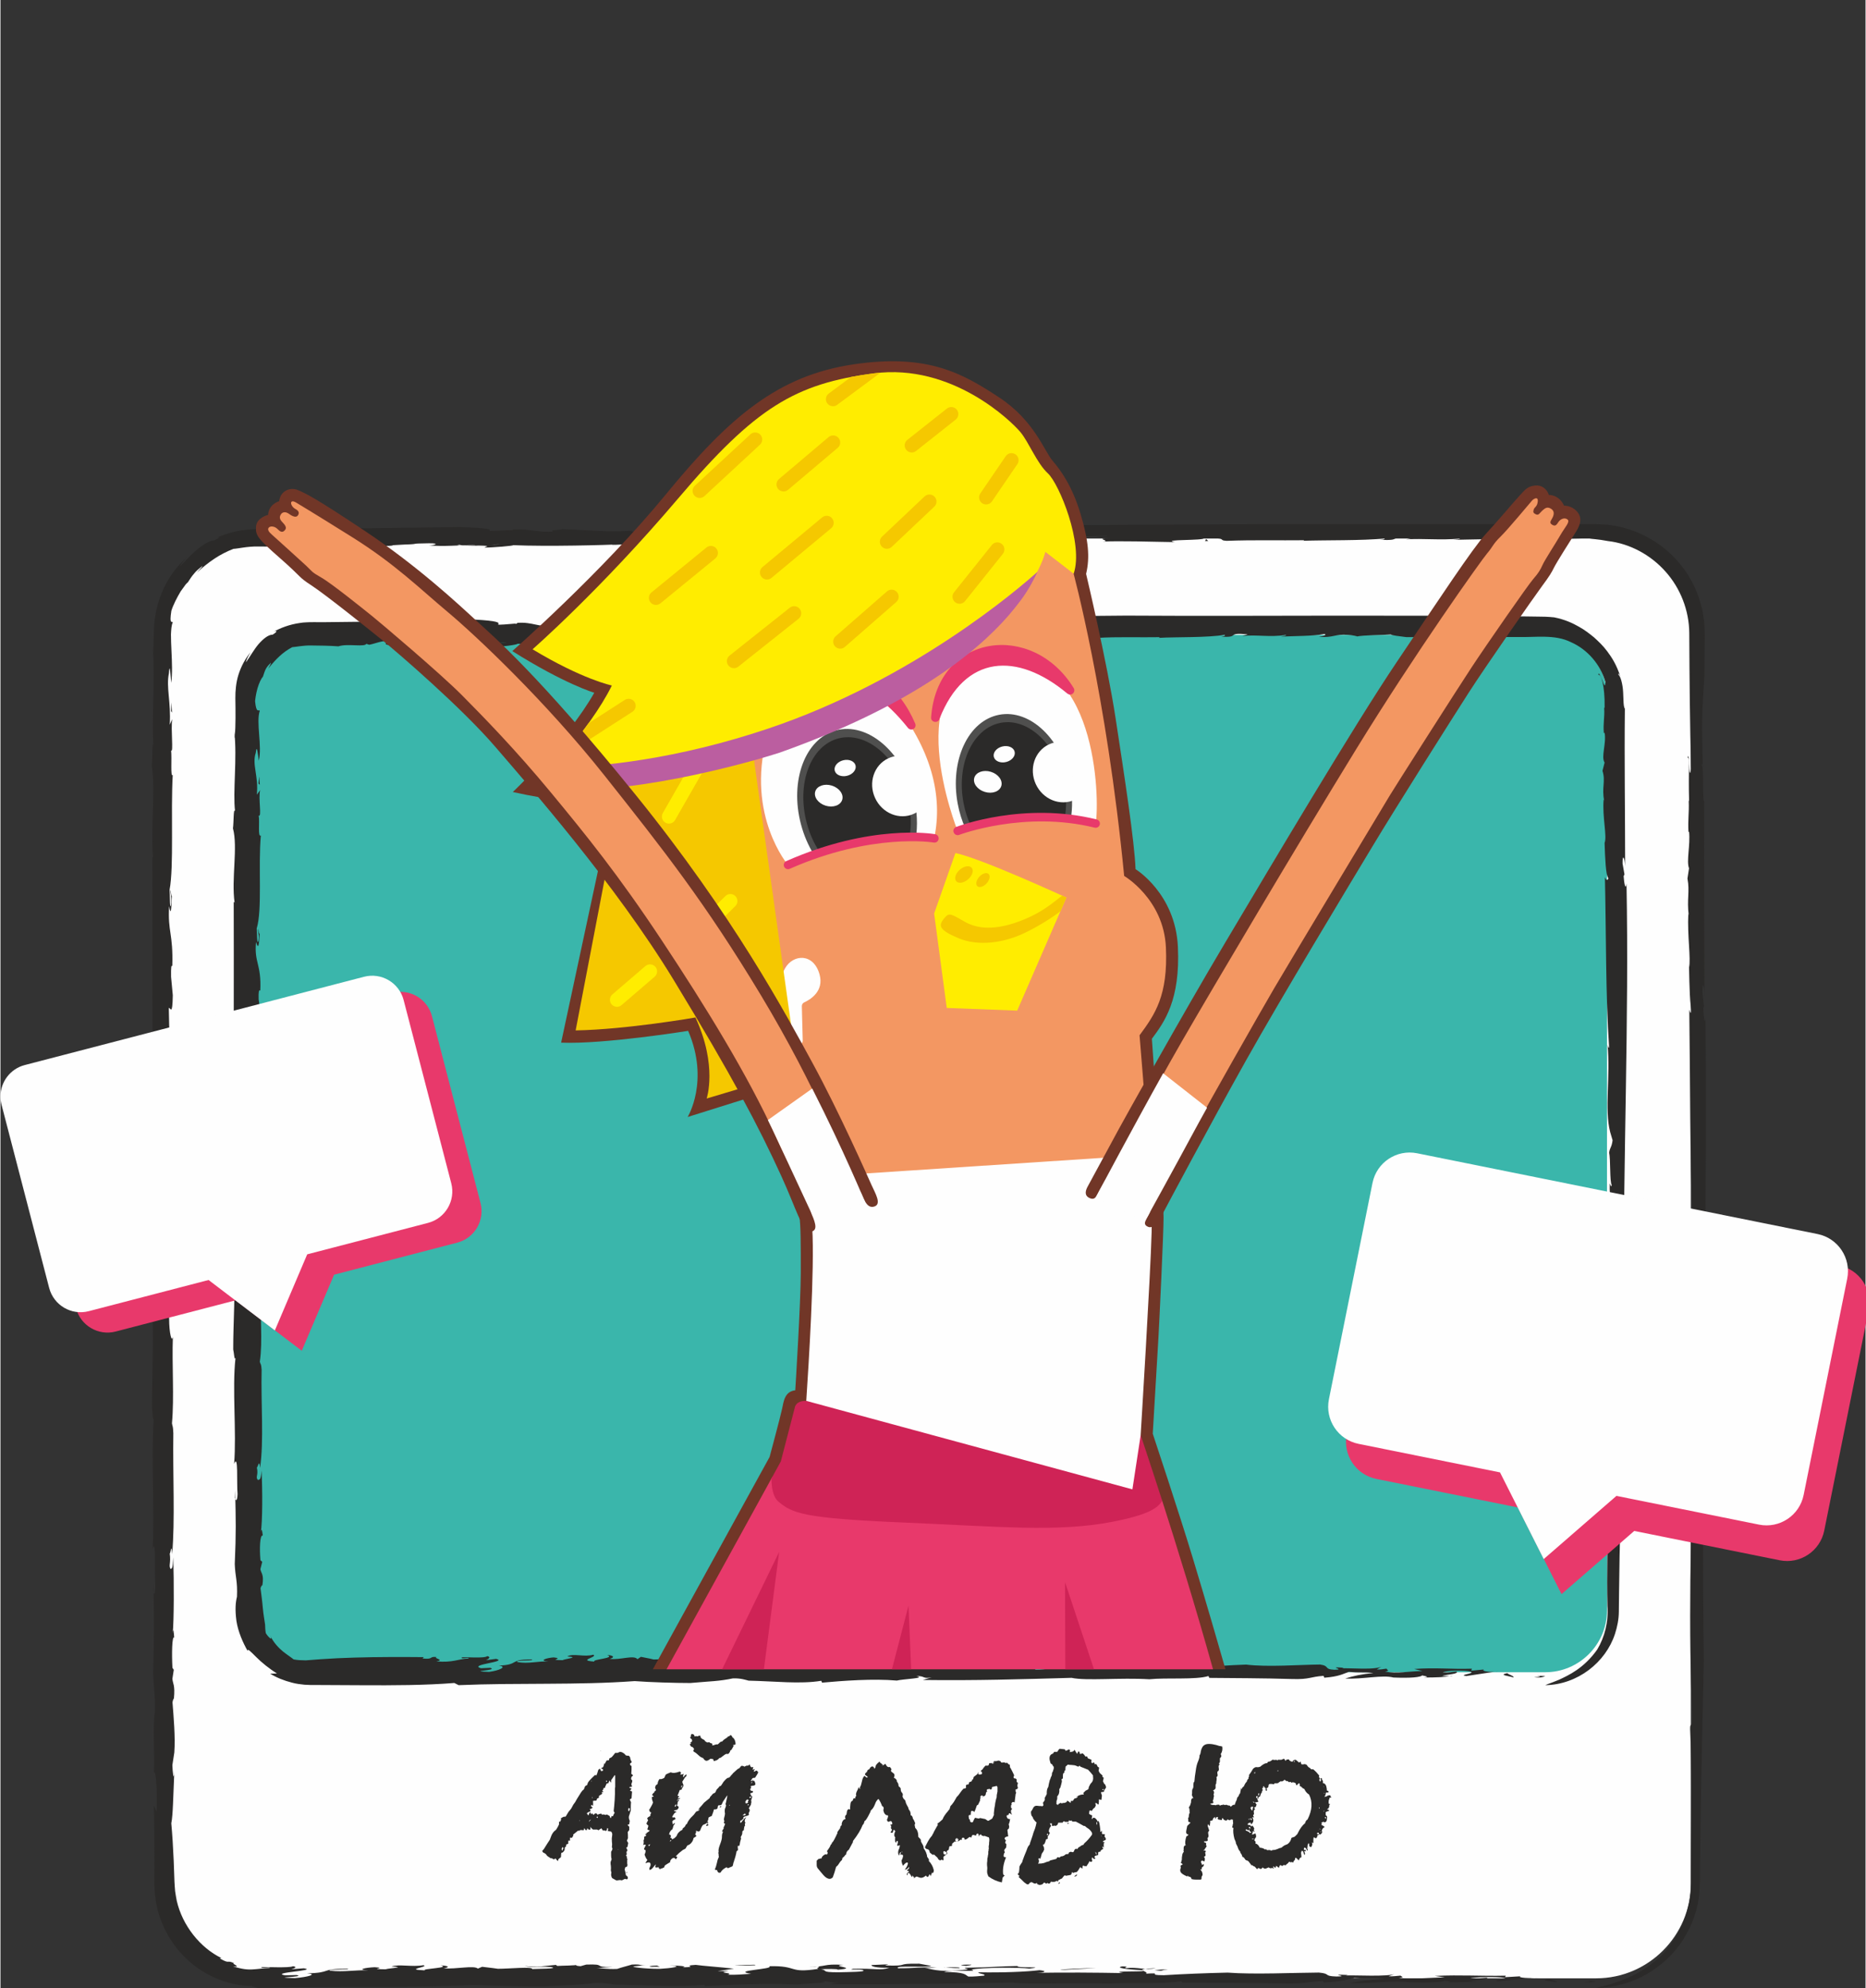 <?xml version="1.0" encoding="UTF-8"?> <svg xmlns="http://www.w3.org/2000/svg" xmlns:xlink="http://www.w3.org/1999/xlink" xmlns:xodm="http://www.corel.com/coreldraw/odm/2003" xml:space="preserve" width="1913px" height="2037px" version="1.1" style="shape-rendering:geometricPrecision; text-rendering:geometricPrecision; image-rendering:optimizeQuality; fill-rule:evenodd; clip-rule:evenodd" viewBox="0 0 1913 2038.03"><rect x="0" y="0" width="1913" height="2038.03" fill="#333333" stroke="none"/> <defs> <style type="text/css"> .fil0 {fill:#FEFEFE;fill-rule:nonzero} .fil9 {fill:#4F4F4E;fill-rule:nonzero} .fil1 {fill:#2B2A29;fill-rule:nonzero} .fil7 {fill:#FFED00;fill-rule:nonzero} .fil4 {fill:#F39762;fill-rule:nonzero} .fil5 {fill:#E8396B;fill-rule:nonzero} .fil8 {fill:#F5C800;fill-rule:nonzero} .fil6 {fill:#CF2356;fill-rule:nonzero} .fil10 {fill:#BB5EA0;fill-rule:nonzero} .fil3 {fill:#713627;fill-rule:nonzero} .fil2 {fill:#3AB6AB;fill-rule:nonzero} </style> </defs> <g id="Слой_x0020_1">  <path class="fil0" d="M1636.74 2028.07l-1371.94 0c-53.4,0 -97.09,-43.68 -97.09,-97.08l0 -1281.8c0,-53.39 43.69,-97.08 97.09,-97.08l1371.94 0c53.4,0 97.08,43.69 97.08,97.08l0 1281.8c0,53.4 -43.68,97.08 -97.08,97.08z"></path> <path class="fil1" d="M1622.55 2031.88c21.71,-0.47 -11.68,-1.8 14.19,-0.81 -2.94,0.83 -7.12,1.46 -14.19,0.81z"></path> <path class="fil1" d="M1704.07 2004.24c6.21,-6.5 11.8,-13.97 16.35,-22.28 4.71,-8.2 8.36,-17.29 10.58,-26.9 1.36,-4.75 1.81,-9.74 2.51,-14.69 0.22,-5.01 0.53,-10.06 0.43,-15.14 0.03,-10.16 0.07,-20.44 0.1,-30.77 0.26,-41.34 0.76,-83.51 -0.95,-121.81 -0.22,-8.96 2.93,2.34 2.23,-17.93 -4.16,-74.23 -1.68,-191.19 1.53,-281.59l0.83 5.47c0.6,-17.23 -2.15,-38.25 -1.76,-56.5 0.55,-0.16 0.78,5.84 1.53,1.6 -1.65,-4.59 -0.76,-32.98 -2,-40.72 0.65,-7.22 1.96,-6.5 2.69,-15.83l-1.89 -10.46c-4.49,-29.02 0.32,-70.51 -2,-110.14 0.43,1.91 0.77,5.82 1.2,2.68 -2.73,-63.62 -2.22,-143.19 -3.22,-214.32 0.67,2.83 1.88,5.45 2.63,1.28 -1.99,-3.5 -2.49,-25.48 -2.88,-44.52 2.04,-8.59 -1.87,-32.69 -0.74,-55.06l0.45 1.91c-2.13,-16.54 1.24,-24.53 -1.33,-37.93l1.61 -10.47c-2.88,-7.27 1.49,-23.92 0.03,-37.57l-0.59 0.44c-0.71,-12.88 0.74,-19.58 0.26,-31.52l0.33 -1.14c-0.76,-27.96 0.84,-44.22 -1.4,-43.55 1.8,-9.8 0.82,27.1 3.44,11.72 -1.17,-46.01 -1.62,-92.74 -1.82,-139.52 -0.15,-23.06 -8.99,-45.82 -24.29,-62.93 -15.18,-17.17 -36.61,-28.82 -59.27,-31.41 -10.16,-2.01 -17,-1.98 -19.33,-2.86 -9.23,0.45 -34.84,0.41 -43.26,1.56 3.1,-0.05 -5.97,-1.15 -10.87,-1.26 -16.85,-0.85 -18.4,2.47 -36.9,1.46 7.36,-0.6 9.85,-1.33 7.4,-2.16 -15.8,1.75 -36.89,1.48 -55.55,2.04 2.9,-0.38 7.41,-0.6 6.7,-1.31 -20.4,1.99 -37.21,-0.42 -55.1,0.84l6.7 -1.3c-28.79,-1.58 -8.49,2.72 -33.39,1.79 5.98,-0.41 3.87,-0.93 4.95,-1.45 -23.21,2.36 -60.78,1.58 -83.96,2.38 1.38,-0.18 1.02,-0.54 1.02,-0.54 -25.25,0.3 -51.61,-0.44 -79.38,0.6 -10.09,-0.59 3.31,-3.17 -23.4,-2.7 0.97,2.61 -45.35,1.08 -29.59,4.02 -22.82,-0.42 -58.92,-1.4 -74.12,-0.52 10.26,-0.99 -11.12,-3.18 7.83,-3.4l-14.32 -1.58c2.12,-1.07 14.75,0.36 10.2,-0.98 -9.53,0.1 -37.21,1.13 -45.71,0.71 -17.58,1.6 -33.77,4.58 -62.27,4.91 13.4,-1.02 -7.63,-2.87 1.49,-3.32l-39.78 5c-9.48,0.12 -2.06,-2.06 -15.77,-1.38 0.72,0.69 -5.26,1.11 -9.44,1.67 -3.56,-0.29 -39.42,0.65 -43.56,-1.92 -4.17,-1 15.46,-0.54 4.95,-1.45 -17.52,0.03 -18.29,0.9 -35.81,0.95l-0.33 -0.35c-11.58,-0.38 -34.1,1.1 -21.52,2.51 8.06,0.09 -3.05,-1.54 8.85,-0.79 -8.14,1.49 -28.5,1.9 -46.02,1.93 5.97,-0.42 5.25,-1.1 7.66,-1.82 -23.55,2.02 -48.49,2.65 -74.78,3.49 -0.41,1.23 9.8,-2.22 13.67,-1.57 -33.71,-1.69 -69.59,2.4 -97.64,-0.07 4.6,-0.22 2.49,1.73 2.17,1.38 -16.23,-0.15 -15.51,-1.92 -26.07,-1.26 -1.04,-1.04 -13.3,0.33 -24.18,0.64 -5.62,0.76 -2.84,-0.5 6.65,-0.61 -15.16,0.88 -75.88,2.47 -110.92,0.96 0.67,0.69 -21.56,2.52 -29.6,2.45l3.16 -1.61c-7.36,-0.96 -27.02,0.14 -28.35,-1.24 -17.23,1.95 66.28,-1.66 42.99,-0.15 -6.01,-1.34 -32.42,2.56 -27.4,0.37 -16.21,0.06 -31.89,1.87 -47.35,0.36 4.49,0.26 13.13,-2.22 0.06,-2.12 -23,0.29 -6.54,0.77 -25.2,1.31l-11.7 0.66c-0.79,1.56 -20.58,-0.21 -12.02,1.53 -2.83,-1.29 -33.46,0.8 -31.08,-1.8l3.19 -2.04c-9.94,0.16 -16.28,2.16 -24.11,3.06 -1.3,-0.19 -3.92,-0.6 -3.42,-0.93 -1.59,3.12 -23.75,-0.26 -35.56,2.16 -10.41,-0.53 -23.76,-0.61 -35.5,-0.66 -10.96,-0.18 -20.35,2.23 -25.04,2.43 -13.98,5.36 -25.19,13.14 -37.59,24.35 2.16,-2.58 5.59,-5.66 5.84,-6.85 -4.24,3.25 -6.82,5.43 -8.76,8.01 -2.14,2.42 -3.87,5 -6.48,9.1 0.23,-0.5 -0.56,0.23 -1.96,1.79 -1.23,1.71 -3.07,4.24 -5.17,7.12 -3.67,6.1 -7.85,14.18 -9.59,20.04 -2.28,15 0.83,10.13 1.43,11.73 -1.38,3.23 -1.58,7.43 -1.84,12.39 -0.01,5.19 0.25,10.93 0.52,16.78 0.53,11.71 1.1,23.87 -0.3,32.99 -0.43,-5.51 -1.51,-23.24 -2.29,-9.99 -3.08,14.58 2.28,29.38 0.8,52.88l2.56 -5.77c-1.59,10.46 1.48,34.58 -1.13,32.18 0.92,7.87 -0.84,27.7 1.65,25.09 -2.11,38.6 1.27,93.84 -3.2,117.57 0.42,5.52 -0.01,19.32 1.28,16.5 1.39,-9.19 -1,-12.84 -0.05,-16.25 0.08,4.95 0.76,6.04 1.1,6.56 -0.57,12 -0.75,21.44 -2.82,10.1 -1.55,26.69 4.24,27.52 3.27,61.48 -1.04,-1.54 -1.43,1.04 -1.27,10.98l1.77 18.86c-0.41,21.96 -2.34,12.47 -4.1,13.01 0.31,11.74 0.22,26.11 1.53,31.43l-2.21 14.25c1.6,-10.38 1.06,9.66 1.49,15.18l-0.43 -5.52c-0.74,2.17 -0.28,15.73 -0.06,22.59 1.08,-1.61 1.52,-15.47 1.83,-23.03 0.77,6 0.6,15.34 1.5,23.28 -1.72,-2.63 -1.22,19.13 -1.4,28.46 -0.37,10.7 1.54,12.06 1.48,15.19 -0.89,0.27 -0.15,17.47 -1.4,9.12 -0.28,-3.65 0.87,-8.33 0.09,-14.37 -0.66,7.06 -2.21,6.24 -1.08,20.87 0.84,11.03 3.38,-2.83 2.3,18.09 -0.43,-5.51 -1.11,-6.51 -1.73,-10.76l-0.89 19.58 1.56 0.84c-0.4,2.64 -0.53,0.81 -0.74,2.04 1.65,5.82 0.51,29.91 2.36,34.34 0.16,9.9 -1.09,20.81 -1.26,30.25l-0.14 -1.81c-0.92,11.53 -0.31,26.87 0.74,36.56l-0.34 -0.52c-0.12,6.29 0.12,21.19 1.04,29.07 -1.18,15.93 -5.9,5.36 -3.93,22.96 0.05,16.16 2.86,25.33 3.86,18.81 -1.06,29.04 1.5,61.98 -0.93,88.9 0.63,4.17 1.03,1.54 1.4,10.14 -0.62,42.63 1.85,89.99 -1.22,123.92 -0.66,-12.36 -1.56,-0.83 -2.46,-0.56 1.4,10.19 -1.45,12.25 0.95,15.92 1.41,-1.03 2.1,0 2.67,-12.01 0.76,25.42 0.76,64.07 -0.56,78.2 0.66,-7.07 1.09,-1.61 1.51,3.96 -2.25,-1.86 -2.59,16.91 -1.8,31.08l1.38 2.02 -1.42 9.21c0.44,5.46 2.88,6.03 1.56,20.11 -0.53,0.72 -1.07,1.54 -1.46,4.12 1.12,14.69 3.02,35.36 1.87,51.29l-2.01 13.05c0.22,6.79 1.43,18.24 2.01,6.27 -1.21,27.16 -1.36,44.69 -3.1,53.31 1.06,11.7 1.87,24.72 2.47,38.52 0.25,6.9 0.51,14 0.77,21.21 0.08,3.69 0.5,6.57 0.69,9.92 0.39,3.22 1.09,6.41 1.62,9.63 5.8,25.6 24.2,48.38 45.84,58.87l-1.75 0.3c5.63,3.32 7.39,3.57 8.71,3.46 1.3,-0.06 2.11,-0.26 6.21,1.58 -4.43,-0.14 9.1,4.53 -1.29,3.11 9.06,3.04 15.36,3.6 20.67,3.16 5.1,-0.26 10.16,-1.17 16.96,-1.41 2.06,-1.35 -10.93,0.87 -8.3,-0.84 2.33,-0.49 28.93,1.05 32.18,-1 5.24,0.8 1.17,2.31 -1.66,3.13l12.78 -0.98c15.63,2.38 -35.61,4.26 -19.22,7.2l11.8 -0.32c11.23,2.14 -31.16,2.42 -1.61,3.15 12.84,-1.01 23.82,-3.97 12.38,-4.87 26.69,-0.57 12.36,-4.87 41.08,-4.71 7.84,1.21 -22.99,0.29 -17.46,1.97 13.53,1.65 27.15,-0.92 39.16,-0.34 -13.35,-0.77 -2.06,-2.84 6.58,-3.21 14.61,0.96 -9.47,1.94 11.2,2.14 3.41,-1.18 22.42,-2.06 5.99,-2.88 7.47,-2.67 21.53,0.74 32.78,-1.33 6.75,1.88 -21.3,4.35 1.43,5.29 -3.6,-1.82 28.05,-2.47 16.03,-5.16 8.92,0.53 9.85,1.96 3.35,3.07 12.74,1.11 30.88,-3.31 35.07,0.29l4.36 -1.86c3.98,0.6 9.69,1.05 16.2,2.06 11.22,0.03 36.13,-2.51 35.1,0.29 3.6,-0.29 29.2,-0.17 19.32,-2.1 -15.92,-1.18 -18.29,1.41 -27.15,-1.21 11.23,2.14 22.93,-0.27 32.15,-0.99l1.49 1.09c5.48,-0.42 18.09,-0.19 21.51,-1.36 -4.19,0.62 -2.02,1.36 2.36,1.62l5.74 -1.65c22.26,-0.82 5.23,2.9 26.9,2.42l-16.46 1.28c3.6,-0.28 10.98,1.26 21.35,0.75 4.02,-1.51 11.59,-3.31 15.06,-4.47 12.2,-0.66 5.46,1.69 17.47,0.14l-15.74 1.81c-2.37,0.5 10.62,2.49 26.92,2.45 10.41,-0.52 26.6,-2.69 10.14,-3.51 8.2,-0.02 19.65,0.89 13.16,1.98 18.53,-0.51 -2.43,-1.61 13.56,-2.55 6.54,1 26.9,2.43 39.18,3.89l-16.69 2.51 11.11 0.02c-14.38,2.02 7.27,1.55 -0.82,3.67 7.56,0.33 16.75,-0.4 24.06,-0.95 -22.16,-3.4 24.84,-4.65 18.41,-7.75 30.36,-0.84 18.97,7.55 50.65,2.69 -5.2,-0.81 9.75,-3.17 -9.38,-2.28 18.88,0.35 12.84,-3.11 35.11,-1.83 -16.51,1.28 17.7,3.15 -6.13,5 1.6,-1.03 -13.29,-0.78 -16.96,-0.49 7.79,1.19 -1.61,3.12 17.73,3.12 11.78,-0.29 27.95,-0.35 25.63,-1.97 -0.51,-1.78 -18.03,0.19 -10.47,-1.6 23.51,-0.63 27.42,2.08 37.16,-1.07 -14.85,0.24 -18.56,-1.59 -18.3,-2.8l17.28 -0.74 -3.35 1.18c27.66,0.85 8.16,-2.15 34.99,-1.83l12.57 2.33c-6.38,2.01 -39.01,-0.89 -34.24,2.38 17.42,0.13 23.21,-1.53 39.66,-0.68 -3.68,0.19 -8.65,0.45 -12.28,0.65 6.25,0.11 12.48,4.44 37.33,1.91 12.84,-0.99 3.4,-1.17 3.71,-2.39 27.98,-0.37 36.34,-1.62 54.38,-1.81 -3.71,2.39 31.86,0.23 11.95,2.67 -9.16,-1.4 -49.64,-1.26 -59.56,1.02 10.19,2.83 -21.98,-0.4 -28,2.46 22.46,0.07 21.37,2.86 24.99,4.68 6.23,0.13 12.28,-0.64 15.98,-0.93 2.63,-1.72 -5.5,-1.69 -5.98,-3.46 25.05,0.47 49.18,-0.49 62.97,-2.16 8.37,0.85 5.73,2.56 -4.18,2.72 29.81,-0.5 61.66,-0.27 89.94,0.25 -18.28,-2.8 31.57,-0.66 19.1,-2.99 -15.17,-0.63 -28.21,-2.62 -19.85,-3.88 9.49,0.18 -0.3,1.22 3.66,1.82 12.07,-1.53 18.77,2.46 30.61,0.04 -27.21,0.91 -5.3,3.42 -10.3,5.62 19.63,-1.24 -0.83,1.56 18.56,1.56 19.59,-1.22 43.61,-2.18 65.36,-2.66 27.3,2.09 69.16,0.05 93.56,-0.04 12.76,1.11 4.12,3.59 17.98,4.02 16.24,-0.05 -12.06,-2.68 12,-1.54l-2.31 0.5c7.27,-0.58 44.11,1.68 51.24,-1.89l-7.43 2.7c4.48,0.24 8.65,-0.38 12.36,-0.66 0.17,0.87 5.41,1.67 -1.9,2.24 14.85,1.86 31.19,-0.29 47.32,-0.37l-10.39 -1.59c27.65,-1.25 46.15,0.33 72.87,-0.23l-0.79 1.56 15.89 -0.93c-3.88,1.51 10.7,2.49 19.1,1.22l-41.33 3.82c-11.48,-0.92 12.54,-1.89 5.33,-3.42 -6.11,-1.34 -30.86,-0.92 -34.86,0.58 9.47,0.17 9.94,-0.17 17.27,-0.73 3.14,2.17 -11.24,2.08 -18.35,3.53 4.95,-0.09 12.01,0.57 13.07,-0.11 -9.72,1.06 -19.57,1.22 -35.8,1.27 11,-0.84 -5.98,-1.34 -1.81,-1.96 -1.3,1.91 -16.8,2.49 -36.86,1.96 -14.33,-2.2 -37.67,1.42 -60.91,0.81 9.41,-1.93 21.46,-3.48 35.61,-4.26 -14.59,-0.98 -16.24,0.05 -30.87,-0.93 -7.06,1.45 -12.11,3.66 -31.14,4.53l-1.03 -1.42c-17.27,0.72 -17.27,2.83 -39.23,2.44 -37.62,-0.7 -76.34,-0.7 -105.04,-0.88l-1.09 -1.42c-15.96,3.04 -53.24,1.12 -74.73,2.47 -36.6,-1.36 -79.48,1.36 -98.25,-1.09 -64.57,1.09 -121.02,2.17 -187.92,1.64l11.24 -2.07c-11.98,1.52 -7.78,-1.19 -19.53,-0.89 13.5,1.66 -16.3,2.15 -24.6,3.42 -29.78,-1.61 -68.04,0.15 -94.43,1.6l-1.03 -1.43c-26.69,2.68 -58.56,0.33 -91.79,-0.1 -3.83,-0.59 -9.85,-1.93 -19.75,-1.77 -18.04,2.3 -27.47,2.14 -53.92,3.58 -19.31,0 -50.67,-0.57 -70.3,-1.47 -72.71,3.21 -146.79,1.22 -222.52,3.06l-5.9 -1.97c-19.87,-0.24 -41.08,-7.38 -58.28,-20.6 -17.41,-13.02 -30.5,-32.11 -36.99,-52.92 -3.12,-10.45 -4.49,-21.29 -4.64,-31.81 0.02,-9.62 0.04,-19.06 0.07,-28.25 -0.01,-18.38 -0.15,-35.73 -0.61,-51.37l2.86 6.04c0.88,-19.58 -0.75,-44.67 -2.78,-39.68 0.88,-19.65 -1.39,-49.03 0.96,-61.51 0.53,-20.09 -1.32,-24.58 -1.7,-41.27 1.08,-40.21 0.83,-55.15 0.3,-93.04l-0.18 9.38c0.63,4.17 1.85,4.54 2.03,-4.91 -0.79,-14.12 0.77,-52 -2.65,-37.92 1.98,-40.47 -1.6,-94.39 1.06,-133.77 -0.94,3.36 -1.11,-6.58 -1.74,-10.77 -0.04,-35.5 1.86,-72.83 0.27,-101.18 0.47,-5.66 1.59,9 1.69,-5.45 -0.36,-8.56 -1.22,-0.21 -1.74,-10.73 -1.75,-57.52 1.79,-116.48 1.34,-168.8 -1.8,-93 -0.89,-190 -1.19,-279.11l0.68 1.02c-2.62,-29.84 2.69,-70 -1.26,-93.81 0.65,-7.05 0.31,-26.95 1.63,-21.7 -1.85,-23.76 1.75,-66.53 -0.6,-100.87 -0.07,3.15 0.07,4.95 0.37,8.6 0.25,-8.79 0.49,-17.3 0.73,-25.72 0.18,-9.23 1.81,-18.27 4.21,-27.14 5.17,-17.55 14.8,-34.55 30.13,-47.82 -3.02,2.8 -7.56,8.74 -7.91,9.96 5.58,-5.32 11.43,-12.37 18.04,-17.51 6.37,-5.37 13.01,-9.18 17.57,-9.44 7.95,-3.79 5.09,-4.22 0.11,-1.79 10.11,-4.44 20.9,-7.85 32.09,-8.96 11.58,-1.22 21.66,-0.72 31.91,-0.83 20.6,-0.14 41.42,-0.28 62.34,-0.43 41.84,-0.51 84.09,-1.03 125.79,-1.55 59.79,1.98 3.64,5.57 50.82,3.1 3.85,0.64 2.78,-1.26 3.45,-0.58 18.24,-0.92 28.4,3.69 41.08,1.96 -5.22,-2.03 8.43,-1.13 8.81,-2.37 36.54,1.32 43.88,3.15 72.74,1.61l-2.17 1.07c33.81,-3.02 72.98,-1.41 101.53,-4.89 186.49,-1.01 365.25,-1.98 547.09,-2.96 89.87,0.01 178.8,0.02 268.07,0.03 22.32,-0.01 44.66,-0.02 67.05,-0.02 5.25,-0.1 11.84,0.18 18.33,0.64 6.41,0.85 12.79,1.93 19,3.79 12.43,3.63 24.2,9.41 34.66,17.02 21.01,15.09 36.47,37.83 42.63,63.16 0.88,3.14 1.55,6.32 1.93,9.56 0.45,3.22 1.06,6.43 1.09,9.69 0.12,3.16 0.37,6.72 0.34,9.54l-0.07 8.51c-0.1,11.36 -0.2,22.74 -0.3,34.15 -2.82,42.77 -2.74,45.98 -1.6,92.94 -0.45,-1.89 -0.56,-4.85 -0.98,-1.7 2.29,2.35 0.21,33.07 2.41,37.56 -0.43,67.48 0.2,129.64 0.22,199.06 -0.25,-10.98 -2.13,-16.49 -1.98,-3.45l1.47 13.66 -0.64 2.22c0.34,8.91 1.47,18.65 2.21,9.44 1.99,174.41 -2.63,345.99 -2.06,516.81 -0.97,40.58 -0.08,98.3 0.39,142.38 -1.54,65.33 -2.92,127.42 -3.66,189.78l-0.24 23.4c-0.12,7.88 0.07,15.31 -0.61,24.21 -1.26,17.17 -7.36,33.87 -16.59,48.51 -9.22,14.73 -22.48,26.89 -37.75,35.82 -15.42,8.76 -33.31,13.61 -51.59,14.06l0 0c0.04,-0.01 1.24,-0.43 3.89,-1.14 2.68,-0.73 6.86,-1.54 12.63,-3.45 11.3,-3.66 30.26,-9.74 50.81,-29.2z"></path> <path class="fil1" d="M1596.43 2032.11c-4.65,-1.16 -19.84,-1.79 -7.73,-3.33 1.5,1.08 9.33,2.29 7.73,3.33z"></path> <path class="fil1" d="M1190.79 2020.26c-0.53,0.34 -5.78,-0.47 -7.07,-0.67 5,-0.08 9.69,-1.05 13.67,-0.45 -5.07,0.09 -4.29,0.63 -6.6,1.12z"></path> <path class="fil1" d="M1087.08 2019.57c1.55,-1.03 23.75,-1.84 36.85,-1.97l-36.85 1.97z"></path> <path class="fil1" d="M990.43 2015.34c-8.35,-0.86 -6.04,-1.34 5.21,-1.32 0.82,0.55 -2.9,0.83 -5.21,1.32z"></path> <path class="fil1" d="M983.57 2017.68c-8.04,0.02 -12.02,-0.59 -15.93,-1.17 0.31,0.88 18.61,-0.55 15.93,1.17z"></path> <path class="fil1" d="M773.78 2014.7c-5.05,0.08 -15.97,0.93 -20.67,-0.21 5.27,0.79 24.54,-1.3 20.67,0.21z"></path> <path class="fil1" d="M676.27 2016.25c-3.15,-0.07 -4.44,-0.26 -8.1,0.03 -5.78,-0.47 0.31,-1.22 5.21,-1.32l2.89 1.29z"></path> <polygon class="fil1" points="175.43,719.95 175.93,730.49 174.92,728.94 "></polygon> <path class="fil1" d="M819.41 559.78c10.53,-0.66 7.33,0.95 9.08,1.11 -9.51,0.1 3.5,-1.27 -9.08,-1.11z"></path> <polygon class="fil1" points="1238.77,554.65 1235.58,554.68 1236.66,552.58 "></polygon> <path class="fil2" d="M1584.51 1714.29l-1266.12 0c-34.82,0 -63.31,-28.49 -63.31,-63.32l0 -936.76c0,-34.82 28.49,-63.31 63.31,-63.31l1266.12 0c34.82,0 63.31,28.49 63.31,63.31l0 936.76c0,34.83 -28.49,63.32 -63.31,63.32z"></path> <path class="fil1" d="M1572.99 1719.36c17.62,-0.63 -9.49,-2.4 11.52,-1.07 -2.4,1.1 -5.79,1.94 -11.52,1.07z"></path> <path class="fil1" d="M1637.77 1691.09c7.76,-12.9 11.72,-28.74 10.48,-44.74 -0.4,-15.96 -0.31,-32.57 -0.14,-49.35 0.35,-33.55 1.01,-67.79 -1.27,-98.88 -0.3,-7.27 3.92,1.9 2.97,-14.55 -5.54,-60.26 -2.23,-155.21 2.04,-228.6l1.11 4.45c0.8,-13.99 -2.86,-31.06 -2.35,-45.87 0.73,-0.12 1.04,4.74 2.05,1.3 -2.21,-3.73 -1.02,-26.77 -2.67,-33.06 0.87,-5.86 2.61,-5.27 3.58,-12.84l-2.51 -8.49c-5.99,-23.56 0.42,-57.25 -2.68,-89.41 0.58,1.54 1.04,4.72 1.61,2.17 -3.64,-51.64 -2.96,-116.24 -4.3,-173.98 0.89,2.29 2.51,4.43 3.51,1.04 -2.65,-2.84 -3.32,-20.68 -3.84,-36.14 2.73,-6.98 -2.49,-26.54 -0.98,-44.69l0.6 1.54c-2.86,-13.42 1.65,-19.91 -1.78,-30.79l2.15 -8.5c-3.85,-5.9 1.99,-19.41 0.04,-30.5l-0.79 0.36c-0.94,-10.45 0.98,-15.89 0.34,-25.58l0.45 -0.92c0.39,-22.74 -3.97,-34.56 -6.29,-33.11 -0.34,-3.91 2,0.7 3.79,5.14 1.62,4.41 3.05,8.64 3.36,2.2 -5.1,-18.09 -18.38,-33.44 -35.32,-40.94 -16.87,-8.38 -36.39,-4.76 -55.32,-5.33 -37.99,0.05 -76.04,0.09 -113.63,0.13 -8.54,-1.2 -13.98,-1.57 -15.9,-2.7 -7.49,0.6 -28.28,0.55 -35.11,2.08 2.52,-0.06 -4.85,-1.53 -8.82,-1.68 -13.69,-1.14 -14.94,3.29 -29.96,1.95 5.98,-0.8 7.99,-1.76 6,-2.88 -12.82,2.34 -29.94,1.97 -45.09,2.72 2.36,-0.5 6.02,-0.8 5.44,-1.74 -16.56,2.65 -30.21,-0.56 -44.73,1.11l5.44 -1.73c-23.37,-2.1 -6.89,3.62 -27.11,2.38 4.86,-0.54 3.15,-1.22 4.03,-1.93 -18.85,3.15 -49.34,2.11 -68.16,3.17 1.12,-0.23 0.83,-0.7 0.83,-0.7 -20.5,0.39 -41.9,-0.59 -64.44,0.78 -8.2,-0.77 2.69,-4.23 -19,-3.59 0.79,3.48 -36.81,1.43 -24.02,5.36 -18.52,-0.57 -47.83,-1.87 -60.17,-0.69 8.33,-1.32 -9.02,-4.25 6.36,-4.55l-11.63 -2.1c1.73,-1.42 11.98,0.48 8.29,-1.31 -7.74,0.14 -30.21,1.52 -37.11,0.95 -14.27,2.14 -27.41,6.11 -50.55,6.55 10.88,-1.36 -6.19,-3.83 1.21,-4.43l-32.29 6.66c-7.7,0.17 -1.68,-2.74 -12.81,-1.83 0.59,0.92 -4.26,1.48 -7.66,2.22 -2.89,-0.39 -32,0.88 -35.36,-2.55 -3.38,-1.34 12.55,-0.72 4.03,-1.93 -14.23,0.03 -14.85,1.2 -29.08,1.25l-0.27 -0.45c-9.4,-0.51 -27.68,1.46 -17.47,3.35 6.54,0.11 -2.48,-2.06 7.19,-1.07 -6.61,1.99 -23.14,2.54 -37.36,2.58 4.85,-0.55 4.26,-1.46 6.22,-2.43 -19.12,2.69 -39.37,3.54 -60.71,4.66 -0.33,1.63 7.96,-2.96 11.1,-2.1 -27.37,-2.25 -56.49,3.2 -79.26,-0.1 3.73,-0.28 2.02,2.32 1.76,1.86 -13.18,-0.21 -12.59,-2.57 -21.17,-1.69 -0.84,-1.39 -10.79,0.44 -19.62,0.86 -4.56,1.01 -2.31,-0.67 5.4,-0.83 -12.31,1.18 -61.6,3.3 -90.05,1.29 0.55,0.92 -17.49,3.36 -24.02,3.26l2.55 -2.15c-5.96,-1.28 -21.92,0.19 -23.01,-1.64 -13.98,2.6 53.81,-2.22 34.9,-0.21 -4.88,-1.78 -26.32,3.41 -22.24,0.5 -13.15,0.07 -25.89,2.49 -38.44,0.48 3.65,0.34 10.67,-2.96 0.06,-2.82 -18.68,0.38 -5.32,1.02 -20.46,1.74l-9.5 0.88c-0.64,2.08 -16.7,-0.28 -9.76,2.05 -2.3,-1.72 -27.16,1.05 -25.23,-2.41l2.59 -2.71c-8.07,0.2 -13.22,2.86 -19.57,4.07 -1.05,-0.25 -3.18,-0.8 -2.77,-1.24 -1.29,4.16 -19.29,-0.35 -28.87,2.87 -8.43,-0.7 -19.36,-0.78 -28.76,-0.89 -8.03,-0.04 -14.99,1.56 -18.58,1.74 -10,5.26 -16.99,12.52 -24.67,22.03 1.1,-2.22 3,-5.06 2.86,-6.11 -5.92,5.47 -6.06,8.06 -8.41,14.76 0.15,-0.82 -2.26,2.46 -4.11,7.56 -1.98,5.2 -3.21,11.48 -3.79,17.05 1.24,12.94 3.49,8.51 4.87,9.8 -4.12,11.83 2.65,36.52 -1.08,51.33 -0.57,-4.47 -2.02,-18.87 -3.06,-8.11 -4.1,11.83 3.04,23.85 1.06,42.93l3.42 -4.69c-2.12,8.49 1.97,28.08 -1.5,26.13 1.23,6.38 -1.13,22.48 2.2,20.37 -2.82,31.33 1.69,76.17 -4.27,95.43 0.56,4.48 -0.01,15.69 1.7,13.39 1.85,-7.45 -1.33,-10.42 -0.06,-13.19 0.1,4.02 1.01,4.91 1.47,5.33 -0.76,9.74 -1,17.4 -3.77,8.2 -2.06,21.67 5.66,22.35 4.36,49.91 -1.37,-1.25 -1.9,0.84 -1.68,8.91l2.36 15.31c-0.55,17.83 -3.13,10.13 -5.47,10.56 0.4,9.53 0.29,21.2 2.03,25.52l-2.93 11.57c2.12,-8.43 1.4,7.84 1.98,12.32l-0.58 -4.48c-0.98,1.76 -0.37,12.77 -0.08,18.33 1.45,-1.3 2.03,-12.55 2.45,-18.69 1.02,4.88 0.78,12.45 1.99,18.9 -2.29,-2.14 -1.62,15.53 -1.86,23.1 -0.5,8.69 2.05,9.79 1.97,12.33 -1.19,0.22 -0.2,14.19 -1.86,7.41 -0.38,-2.96 1.15,-6.77 0.11,-11.67 -0.88,5.73 -2.95,5.07 -1.44,16.94 1.13,8.96 4.51,-2.3 3.07,14.69 -0.57,-4.48 -1.49,-5.29 -2.31,-8.74l-1.18 15.9 2.08 0.68c-0.53,2.14 -0.71,0.66 -0.99,1.65 2.19,4.73 0.67,24.28 3.14,27.88 0.22,8.03 -1.44,16.89 -1.68,24.56l-0.18 -1.47c-1.23,9.36 -0.42,21.81 0.99,29.67l-0.46 -0.42c-0.16,5.11 0.17,17.2 1.39,23.6 -1.57,12.93 -7.87,4.35 -5.25,18.64 0.07,13.12 3.82,20.56 5.16,15.27 -1.41,23.58 1.99,50.32 -1.24,72.16 0.84,3.39 1.37,1.25 1.86,8.24 -0.82,34.6 2.47,73.05 -1.63,100.6 -0.87,-10.04 -2.08,-0.68 -3.27,-0.47 1.86,8.28 -1.94,9.95 1.26,12.93 1.89,-0.83 2.8,0 3.57,-9.75 1.01,20.64 1.01,52.01 -0.75,63.48 0.87,-5.73 1.45,-1.3 2.01,3.22 -3,-1.51 -3.46,13.72 -2.4,25.23l1.84 1.64 -1.89 7.48c0.59,4.43 3.84,4.89 2.08,16.32 -0.71,0.58 -1.43,1.25 -1.95,3.34 0.75,5.97 1.76,13.14 2.38,20.44 0.65,6.74 1.55,11.49 2.3,16.73 0.08,2.84 0.17,5.82 0.74,8.78 2.33,4.03 7.86,9.04 4.33,2.24 3.76,7.81 9.04,13.1 13.5,16.78 4.58,3.58 8.31,5.91 10.7,7.92 3.97,0.78 8.19,0.92 12.43,0.98 4.85,-0.37 9.88,-0.75 15.05,-1.15 11.2,-0.8 23.04,-1.35 35.07,-1.7 24.06,-0.71 48.89,-0.66 70.98,-0.46l-1.3 1.37c11.86,1.28 6.16,-2.4 14.44,-1.45 -3.84,1.31 9.04,2.84 -0.28,4.45 16.97,1.44 21.87,-2.38 32.92,-3 1.67,-1.8 -8.88,1.15 -6.75,-1.13 1.9,-0.65 23.49,1.4 26.13,-1.32 4.25,1.06 0.95,3.07 -1.35,4.17l10.38 -1.32c12.68,3.18 -28.91,5.69 -15.61,9.61l9.58 -0.43c9.12,2.85 -25.29,3.22 -1.3,4.19 10.42,-1.34 19.33,-5.29 10.05,-6.49 21.67,-0.75 10.04,-6.5 33.34,-6.27 6.37,1.61 -18.66,0.38 -14.17,2.63 10.98,2.2 22.04,-1.23 31.79,-0.46 -10.84,-1.03 -1.67,-3.78 5.34,-4.28 11.86,1.29 -7.69,2.58 9.09,2.86 2.77,-1.57 18.21,-2.75 4.87,-3.84 6.06,-3.57 17.47,0.98 26.61,-1.78 5.47,2.5 -17.3,5.8 1.16,7.05 -2.93,-2.42 22.76,-3.29 13.01,-6.87 7.24,0.7 7.99,2.6 2.72,4.08 10.34,1.49 25.06,-4.41 28.46,0.38l3.55 -2.47c3.23,0.81 7.87,1.41 13.14,2.75 9.12,0.04 29.33,-3.35 28.5,0.38 2.93,-0.38 23.7,-0.21 15.68,-2.8 -12.92,-1.57 -14.85,1.89 -22.04,-1.6 9.12,2.85 18.62,-0.37 26.1,-1.32l1.22 1.44c4.44,-0.56 14.68,-0.25 17.45,-1.81 -3.4,0.83 -1.63,1.81 1.92,2.16l4.66 -2.19c18.07,-1.1 4.25,3.86 21.83,3.22l-13.36 1.7c2.93,-0.36 8.92,1.69 17.33,1 3.27,-2.01 9.41,-4.4 12.23,-5.96 9.9,-0.88 4.44,2.26 14.18,0.2l-12.77 2.41c-1.92,0.66 8.62,3.32 21.85,3.26 8.46,-0.69 21.59,-3.59 8.23,-4.68 6.66,-0.03 15.95,1.19 10.68,2.65 15.04,-0.69 -1.97,-2.15 11.01,-3.4 5.31,1.33 21.83,3.23 31.81,5.18l-13.55 3.35 9.01 0.03c-11.67,2.68 5.9,2.05 -0.66,4.88 6.14,0.45 13.6,-0.52 19.53,-1.26 -17.99,-4.53 20.17,-6.2 14.95,-10.34 24.64,-1.12 15.4,10.07 41.11,3.59 -4.21,-1.07 7.92,-4.23 -7.61,-3.03 15.33,0.45 10.42,-4.15 28.5,-2.44 -13.4,1.7 14.37,4.2 -4.98,6.66 1.3,-1.37 -10.79,-1.04 -13.76,-0.65 6.32,1.58 -1.31,4.16 14.39,4.16 9.56,-0.4 22.69,-0.48 20.8,-2.63 -0.41,-2.37 -14.63,0.25 -8.49,-2.14 19.08,-0.83 22.25,2.78 30.16,-1.42 -12.06,0.32 -15.07,-2.11 -14.85,-3.74l14.02 -0.98 -2.72 1.57c22.46,1.13 6.62,-2.86 28.41,-2.44l10.21 3.11c-5.19,2.68 -31.67,-1.19 -27.8,3.17 14.14,0.18 18.84,-2.04 32.19,-0.91 -2.99,0.27 -7.01,0.61 -9.97,0.87 5.08,0.15 10.13,5.92 30.31,2.54 10.42,-1.31 2.75,-1.55 3.01,-3.18 22.71,-0.49 29.5,-2.16 44.15,-2.41 -3.02,3.19 25.85,0.3 9.7,3.56 -7.45,-1.87 -40.3,-1.68 -48.36,1.36 8.28,3.77 -17.84,-0.53 -22.73,3.29 18.23,0.08 17.36,3.8 20.29,6.23 5.06,0.17 9.96,-0.85 12.98,-1.23 2.13,-2.3 -4.48,-2.26 -4.86,-4.62 20.33,0.62 39.92,-0.66 51.12,-2.89 6.79,1.14 4.65,3.43 -3.39,3.64 24.19,-0.68 50.05,-0.37 73.01,0.33 -14.84,-3.74 25.63,-0.88 15.5,-3.99 -12.31,-0.83 -22.9,-3.5 -16.11,-5.18 7.69,0.24 -0.25,1.64 2.96,2.44 9.8,-2.04 15.24,3.27 24.85,0.05 -22.08,1.21 -4.29,4.56 -8.36,7.49 15.94,-1.65 -0.67,2.09 15.07,2.09 15.9,-1.64 35.4,-2.92 53.05,-3.55 22.17,2.78 56.15,0.05 75.96,-0.06 10.35,1.48 3.34,4.79 14.59,5.36 13.18,-0.06 -9.79,-3.57 9.75,-2.05l-1.88 0.66c5.9,-0.77 35.8,2.24 41.59,-2.51l-6.03 3.59c3.64,0.33 7.02,-0.5 10.04,-0.88 0.13,1.17 4.39,2.23 -1.55,3 12.06,2.47 25.32,-0.4 38.41,-0.5l-8.43 -2.12c22.45,-1.66 37.47,0.44 59.15,-0.3l-0.64 2.08 12.9 -1.25c-3.14,2.02 8.69,3.32 15.51,1.63l-33.55 5.09c-9.33,-1.23 10.18,-2.51 4.33,-4.56 -4.96,-1.78 -25.05,-1.23 -28.31,0.77 7.69,0.24 8.08,-0.22 14.03,-0.97 2.54,2.89 -9.13,2.78 -14.9,4.7 4.02,-0.11 9.75,0.77 10.61,-0.15 -7.89,1.42 -15.88,1.64 -29.07,1.71 8.93,-1.13 -4.85,-1.79 -1.46,-2.62 -1.06,2.55 -13.64,3.33 -29.92,2.62 -11.63,-2.94 -30.58,1.89 -49.45,1.07 7.64,-2.57 17.42,-4.64 28.9,-5.68 -11.83,-1.3 -13.18,0.07 -25.05,-1.23 -5.73,1.92 -9.83,4.87 -25.28,6.04l-0.83 -1.91c-14.02,0.97 -14.02,3.79 -31.85,3.26 -30.54,-0.93 -61.97,-0.93 -85.27,-1.17l-0.88 -1.9c-12.96,4.06 -43.22,1.5 -60.67,3.31 -29.71,-1.83 -64.52,1.81 -79.76,-1.46 -52.41,1.46 -98.24,2.89 -152.55,2.19l9.13 -2.76c-9.73,2.03 -6.32,-1.59 -15.86,-1.19 10.96,2.21 -13.22,2.87 -19.97,4.56 -24.17,-2.15 -55.22,0.19 -76.65,2.13l-0.83 -1.9c-21.67,3.57 -47.54,0.44 -74.52,-0.14 -3.1,-0.79 -8,-2.58 -16.03,-2.36 -14.64,3.07 -22.3,2.85 -43.77,4.77 -15.68,0 -41.13,-0.76 -57.07,-1.96 -58.99,4.32 -119.25,1.56 -180.55,4.16l-4.43 -2.23c-29.73,2.38 -62.87,2.49 -94.92,2.31 -16.03,-0.08 -31.78,-0.16 -46.7,-0.24l-5.57 0.01c-2.21,-0.1 -4.41,-0.2 -6.59,-0.3 -4.34,-0.44 -8.63,-0.99 -12.71,-2.11 -8.17,-2.07 -15.81,-5.13 -22.4,-9.19 2.39,-0.02 4.69,-0.1 6.93,-0.27 -7.87,-4.83 -15.95,-11.41 -21.35,-16.88 -5.45,-5.38 -8.86,-9.11 -8.74,-6.29 -4.8,-8.39 -9.77,-19.57 -11.47,-30.78 -1.58,-12.01 -0.77,-19.33 0.58,-24.65 0.71,-16.31 -1.76,-19.96 -2.27,-33.5 1.44,-32.65 1.11,-44.77 0.4,-75.54l-0.24 7.63c0.84,3.38 2.47,3.67 2.71,-3.99 -1.06,-11.46 1.02,-42.21 -3.53,-30.79 2.63,-32.85 -2.15,-76.62 1.41,-108.59 -1.25,2.73 -1.49,-5.34 -2.33,-8.74 -0.05,-28.82 2.48,-59.12 0.37,-82.13 0.63,-4.6 2.11,7.3 2.25,-4.43 -0.47,-6.95 -1.62,-0.17 -2.32,-8.71 -2.33,-46.7 2.39,-94.56 1.79,-137.03 -2.4,-75.49 -1.19,-154.24 -1.59,-226.57l0.91 0.83c-3.49,-24.23 3.58,-56.83 -1.68,-76.16 0.87,-5.72 0.41,-21.87 2.17,-17.61 -2.47,-19.29 2.33,-54.01 -0.8,-81.89 -0.09,2.56 0.09,4.03 0.49,6.99 1.01,-14.08 0.82,-27.33 0.61,-40.77 -0.08,-7.45 0.66,-16.38 3.23,-24.39 2.59,-8.13 6.69,-16.02 12.43,-22.99 -2.04,3.05 -5,9.02 -4.72,10.33 4.02,-5.55 7.87,-12.57 12.66,-18.32 4.85,-5.55 10.18,-9.95 14.6,-9.9 6.63,-4.01 3.77,-4.81 -0.44,-2.18 8.55,-4.94 18.1,-8.31 27.99,-9.75 2.47,-0.42 4.95,-0.69 7.45,-0.74 2.57,-0.13 5.04,-0.21 6.96,-0.16l12.51 0.01c16.72,-0.19 33.62,-0.38 50.61,-0.58 33.96,-0.68 68.26,-1.38 102.1,-2.07 48.54,2.64 2.97,7.43 41.26,4.14 3.13,0.85 2.26,-1.69 2.8,-0.77 14.81,-1.23 23.06,4.92 33.35,2.61 -4.24,-2.71 6.85,-1.52 7.15,-3.16 29.67,1.76 35.63,4.2 59.05,2.14l-1.76 1.43c27.45,-4.03 59.24,-1.87 82.42,-6.52 151.38,-1.34 296.51,-2.63 444.11,-3.95 72.96,0.45 145.15,0.14 217.62,0.04 36.23,0.03 72.54,0.07 109.05,0.11 18.25,0.13 36.55,0.26 54.92,0.39 9.19,0.1 18.39,0.21 27.61,0.31l13.85 0.19 6.98 0.12c2.99,0.18 5.99,0.28 8.96,0.64 11.09,2.21 18.91,5.94 25.17,9.49 6.33,3.48 11,7.23 15.7,11.04 4.45,4.09 9.06,8.27 13.62,14.42 4.57,6.08 9.61,13.91 13.19,25.43 -1.05,-1.73 -2.03,-4.53 -1.71,-1.31 1.79,0.67 4.34,8.92 4.73,17.71 0.16,3.79 0.32,7.65 0.46,10.81 0.2,2.88 0.57,5.12 1.31,6.03 -0.58,54.78 0.26,105.24 0.29,161.59 -0.33,-8.91 -2.84,-13.38 -2.64,-2.79l1.96 11.08 -0.86 1.8c0.46,7.24 1.97,15.14 2.95,7.66 2.66,141.59 -3.5,280.87 -2.75,419.54 -1.28,32.94 -0.1,79.8 0.53,115.58 -2.05,53.03 -3.9,103.44 -4.88,154.06 -0.19,12.65 -0.37,25.32 -0.56,38.05 -0.07,6.44 -0.14,12.89 -0.21,19.37 -0.08,7.64 -1.6,15.25 -3.96,22.55 -9.54,29.28 -38.48,52.05 -71.51,52.56 0,0 1.07,-0.53 3.43,-1.43 2.36,-0.78 5.97,-2.21 10.87,-4.21 9.41,-4.44 25.26,-11.5 38.96,-30.83z"></path> <path class="fil1" d="M1551.78 1719.66c-3.77,-1.54 -16.1,-2.37 -6.27,-4.43 1.21,1.44 7.57,3.06 6.27,4.43z"></path> <path class="fil1" d="M1222.49 1703.86c-0.43,0.45 -4.69,-0.62 -5.73,-0.88 4.05,-0.11 7.86,-1.41 11.09,-0.61 -4.11,0.12 -3.48,0.84 -5.36,1.49z"></path> <path class="fil1" d="M1138.3 1702.94c1.26,-1.37 19.28,-2.45 29.92,-2.61l-29.92 2.61z"></path> <path class="fil1" d="M1059.85 1697.31c-6.79,-1.15 -4.91,-1.79 4.22,-1.76 0.67,0.73 -2.35,1.1 -4.22,1.76z"></path> <path class="fil1" d="M1054.28 1700.42c-6.53,0.03 -9.76,-0.77 -12.94,-1.55 0.26,1.17 15.11,-0.74 12.94,1.55z"></path> <path class="fil1" d="M883.98 1696.45c-4.1,0.11 -12.96,1.24 -16.78,-0.28 4.27,1.06 19.92,-1.73 16.78,0.28z"></path> <path class="fil1" d="M804.82 1698.51c-2.56,-0.08 -3.6,-0.34 -6.58,0.04 -4.69,-0.62 0.26,-1.62 4.23,-1.75l2.35 1.71z"></path> <polygon class="fil1" points="265.37,795.97 266.03,804.53 264.69,803.26 "></polygon> <path class="fil1" d="M768.61 661.11c8.55,-0.86 5.96,1.28 7.37,1.48 -7.71,0.15 2.85,-1.68 -7.37,-1.48z"></path> <polygon class="fil1" points="1109.04,654.29 1106.45,654.32 1107.33,651.53 "></polygon> <path class="fil3" d="M815.23 1425.23c0,0 5.65,-90.45 5.65,-120.77 0,-30.31 0,-47.12 -1.46,-58.44 -1.46,-11.32 -12.42,-132.95 -12.42,-132.95l-102.17 32.02c0,0 22.69,-36.83 0.52,-88.31 0,0 -86.82,13.94 -130.29,12.1l53.57 -249.6c0,0 -24.79,10.04 -103.11,-7.35 0,0 55.49,-52.45 83.56,-101.76 0,0 -30.07,-8.74 -84.1,-42.72 0,0 91.97,-80.66 157.41,-160.51 65.44,-79.85 115.31,-121.9 192.28,-133.38 76.98,-11.49 112.88,9.76 149.36,33.65 36.47,23.9 46.45,55.08 55.13,65.15 8.68,10.06 20.1,26.16 28.48,53.81 8.38,27.66 9.97,45.13 5.89,62.15 0,0 21.23,89.06 30.25,147.97 9.01,58.9 19.42,126.3 20.48,154.74 0,0 40.86,24.86 43.43,79.61 2.57,54.76 -13.93,77.13 -26.68,94.25 0,0 11.95,167.47 11.99,182.95 0.05,15.48 -4.36,107.43 -5.25,123.11 -0.89,15.68 -5.84,98.82 -5.84,98.82 0,0 27.23,81.74 41.38,128.52 12.53,41.43 27.79,93.82 33.19,112.93l-587.3 0 119.71 -217.6c0,0 11.04,-40.95 12.78,-49.22 1.74,-8.27 2.79,-17.86 13.56,-19.17z"></path> <path class="fil4" d="M828.46 1214.52c-8.11,-73.28 -24.45,-190.5 -26.26,-214.02 -2.25,-29.3 -30.69,-224.19 -30.69,-224.19 0,0 -31.63,-199.47 96.04,-237.74 150.71,-45.17 232.67,47.66 232.67,47.66 0,0 34.34,125.85 52.36,311.74 0,0 40.56,23.66 42.82,73.23 2.25,49.58 -11.27,68.73 -27.04,90.13 0,0 5.93,69.13 9.6,128.6 -120.58,159.23 -251.24,145.38 -349.5,24.59z"></path> <path class="fil5" d="M1243.71 1711.22c-18.24,-65.36 -37.83,-128.31 -52.3,-173.29 -216.94,-112.66 -399.85,-23.64 -399.85,-23.64l-108.34 196.93 560.49 0z"></path> <polygon class="fil6" points="934.11,1711.22 931.37,1646.12 914.38,1711.22 "></polygon> <polygon class="fil6" points="783.05,1711.22 798.69,1590.99 740.22,1711.22 "></polygon> <polygon class="fil6" points="1121.6,1711.22 1091.92,1621.89 1092.24,1711.22 "></polygon> <path class="fil6" d="M1140.39 1560.09c38.33,-7.42 46.94,-14.56 51.2,-21.61 -13.14,-40.85 -23.15,-70.39 -23.15,-70.39 0,0 -0.09,-8.49 0.97,-26.12l-338.62 -11.22c-0.2,2.92 -4,5.42 -4,5.42 -11.53,-0.54 -12.12,7.13 -12.12,7.13l-14.27 54.9 -9.61 17.49c0.07,9.79 1.79,19.25 7.29,23.8 13.94,11.51 24.24,16.96 125.42,21.2 101.17,4.25 160.55,10.3 216.89,-0.6z"></path> <path class="fil0" d="M1161.03 1526.81l8.45 -55.38c0,0 10.14,-164.49 11.27,-208.43 0.41,-15.84 -1.09,-46.47 -3.17,-79.17l-349.97 23.08c2.42,21.26 4.25,39.46 5.01,51.59 2.62,42.01 -3.77,142.22 -6.12,177.6l334.53 90.71z"></path> <path class="fil3" d="M1133.02 1210.06c0,0 -4.32,7.81 -6.05,10.82 -2.55,4.47 -3.76,10.16 -9.99,7.24 -6.24,-2.92 -3.34,-8.97 -1.75,-11.9 1.59,-2.92 27.05,-49.95 31.73,-58.55 4.68,-8.6 63.39,-114.34 109.56,-191.87 46.17,-77.53 132.01,-222.37 175.78,-287.31 43.76,-64.94 78.06,-116.89 90.96,-130.84 12.9,-13.95 29.72,-33.99 35.14,-39.83 5.43,-5.85 8.11,-9.63 16.48,-10.12 8.37,-0.48 12.51,6.53 13.24,9.69 0,0 10.39,-0.58 15.69,11.01 0,0 7.17,-0.41 12.75,5.46 5.6,5.86 4.94,12.72 -0.63,21.42 -5.57,8.71 -20.01,31.57 -22.41,36.49 -2.4,4.92 -4.47,8.52 -12.4,19.18 -7.93,10.67 -57.83,82.16 -75.4,109.54 -17.57,27.39 -74.14,116.75 -98.33,156.96 -24.2,40.22 -93.03,154.08 -129.92,219.83 -36.89,65.75 -82.37,151.25 -85.88,157.92 -3.51,6.66 -8.79,14.88 -14.55,12.44 -6.88,-2.93 -0.76,-8.16 2.28,-15.66 3.04,-7.5 -46.3,-31.92 -46.3,-31.92z"></path> <path class="fil7" d="M979.47 874.49l-21.81 62.02 12.95 96.8 72.25 2.72 50.44 -115.87c0,0 -87.25,-40.22 -113.83,-45.67z"></path> <path class="fil8" d="M1040.32 946.16c-28.96,9.56 -44.31,2.9 -52.7,-2.03 -13.94,-8.17 -15.06,-8.39 -19.98,-2.31 -5.83,7.2 -4.93,11.58 15.05,19.98 19.98,8.39 46.05,5.21 68.64,-5.79 14.01,-6.83 27.14,-15.11 35.91,-21.93l6.06 -13.92c0,0 -1.56,-0.72 -4.31,-1.98 -6.53,4.5 -20.54,18.7 -48.67,27.98z"></path> <path class="fil8" d="M992.54 901.41c-4.38,3.81 -9.85,4.7 -12.21,1.98 -2.36,-2.71 -0.72,-8 3.66,-11.81 4.38,-3.81 9.84,-4.69 12.2,-1.97 2.36,2.71 0.73,8 -3.65,11.8z"></path> <path class="fil8" d="M1011.49 905.6c-3.17,3.47 -7.4,4.76 -9.47,2.87 -2.06,-1.88 -1.17,-6.21 1.99,-9.68 3.16,-3.47 7.4,-4.75 9.46,-2.87 2.07,1.88 1.17,6.22 -1.98,9.68z"></path> <path class="fil0" d="M981.77 851.83c0,0 -64.25,-160.13 39.5,-174.18 103.75,-14.05 106.4,142.83 102.08,166.61 0,0 -65.93,-20.53 -141.58,7.57z"></path> <path class="fil0" d="M807.77 886.72c0,0 -42.96,-50.49 -21.86,-130.38 21.1,-79.89 91.95,-85.92 131.9,-34.67 39.94,51.25 48.99,99.49 39.19,140.93 0,0 -65.57,-13.56 -149.23,24.12z"></path> <path class="fil9" d="M857.21 748.7c-31.79,8.39 -47.98,51.51 -36.16,96.31 3.04,11.52 7.64,22.03 13.33,31.15 45.4,-15.66 83.16,-16.77 104.3,-15.58 2.38,-14.09 1.74,-29.91 -2.5,-45.95 -11.82,-44.8 -47.18,-74.32 -78.97,-65.93z"></path> <path class="fil1" d="M859.4 757.02c-28.53,7.52 -43.06,46.23 -32.45,86.43 3.03,11.49 7.78,21.85 13.69,30.62 38.22,-12.26 70.54,-14.3 91.34,-13.77 2.74,-13.35 2.39,-28.62 -1.7,-44.11 -10.61,-40.21 -42.34,-66.7 -70.88,-59.17z"></path> <path class="fil9" d="M1024.46 732.73c-31.85,5.96 -50.92,46.83 -42.6,91.3 1.67,8.95 4.33,17.36 7.77,25.04 43.86,-14.52 83.73,-13.19 108.29,-9.9 1.79,-11.45 1.67,-23.94 -0.72,-36.72 -8.32,-44.46 -40.89,-75.67 -72.74,-69.72z"></path> <path class="fil1" d="M1026.01 740.99c-28.59,5.35 -45.7,42.03 -38.24,81.93 1.63,8.74 4.31,16.9 7.79,24.27 37.97,-11.45 72.49,-11.3 96.05,-8.78 1.94,-10.79 1.95,-22.67 -0.33,-34.86 -7.46,-39.9 -36.69,-67.91 -65.27,-62.56z"></path> <path class="fil5" d="M981.77 856.17c-1.74,0 -3.39,-1.06 -4.05,-2.79 -0.86,-2.24 0.26,-4.75 2.5,-5.61 2.81,-1.07 69.64,-26.18 144.18,-7.72 2.32,0.57 3.74,2.93 3.16,5.25 -0.57,2.34 -2.97,3.75 -5.25,3.17 -71.94,-17.8 -138.32,7.16 -138.98,7.41 -0.52,0.19 -1.04,0.29 -1.56,0.29z"></path> <path class="fil5" d="M807.77 891.06c-1.66,0 -3.25,-0.96 -3.97,-2.58 -0.97,-2.19 0.02,-4.76 2.22,-5.73 86.9,-38.38 150.06,-28.04 152.71,-27.57 2.36,0.41 3.94,2.65 3.53,5.01 -0.4,2.36 -2.64,3.94 -5.01,3.54 -0.62,-0.11 -63.4,-10.29 -147.73,26.96 -0.57,0.25 -1.16,0.37 -1.75,0.37z"></path> <path class="fil5" d="M954.55 735.5c6.16,-86.13 104.14,-99.02 146.33,-30.02 1.21,2.07 0.52,4.75 -1.56,5.96 -1.79,1.05 -3.93,0.66 -5.34,-0.7 -50.97,-42.43 -104.89,-40.08 -130.89,26.34 -1.51,4.81 -8.89,3.45 -8.54,-1.58l0 0z"></path> <path class="fil5" d="M774.19 772.81c-4.95,-67.2 70.53,-121.93 128.22,-77.88 16.42,12.55 28.18,28.72 35.86,46.91 0.94,2.22 -0.1,4.77 -2.31,5.7 -1.98,0.84 -4.16,0.1 -5.33,-1.58 -20.34,-25.39 -50.41,-52.53 -84.24,-44.15 -34.31,7.39 -55.66,38.14 -63.53,71.39 -0.72,5.12 -8.46,4.79 -8.67,-0.39l0 0z"></path> <path class="fil0" d="M821.97 1031.53c-0.04,-1.67 0.89,-3.24 2.41,-3.93 6.05,-2.75 20.67,-11.37 15.71,-28.84 -6.18,-21.85 -26.93,-20.75 -35.3,-6.19 -8.38,14.56 -2.19,26.93 1.09,30.94l1.01 43.23c0.04,2.08 1.73,3.76 3.81,3.81l8.19 0.19c2.23,0.05 4.05,-1.78 3.99,-4.01l-0.91 -35.2z"></path> <path class="fil7" d="M809.5 1094.69l-77.52 23.04c0,0 9.25,-33.34 -13.73,-82.84 0,0 -69.23,15.06 -121.39,15.95 0,0 32.83,-174.7 54.05,-244.53 0,0 -53,7.81 -100.73,-1.91 0,0 53.92,-54.81 76.9,-101.66 0,0 -30.05,-6.18 -81.32,-37.12 0,0 69.83,-60.99 149.39,-154.69 79.55,-93.7 120.21,-117.57 200.66,-128.17 80.43,-10.61 141.42,49.5 150.26,60.1 8.84,10.61 16.8,31.83 28.29,42.44 11.5,10.6 36.89,72.22 26.4,102.84l-29.05 -22.41c0,0 -25.41,122.06 -303.85,213.11l41.64 315.85z"></path> <path class="fil8" d="M641.02 790.09l-51.06 266.23c52.15,-0.88 122.87,-13.25 122.87,-13.25 22.98,49.5 11.49,83.09 11.49,83.09l93.28 -27.91 -46.2 -329.99c9.08,-2.96 -130.38,21.83 -130.38,21.83z"></path> <path class="fil7" d="M685.65 844.32c-1.22,0 -2.46,-0.31 -3.59,-0.96 -3.47,-1.98 -4.66,-6.4 -2.68,-9.87l30.9 -53.92c1.99,-3.46 6.41,-4.66 9.87,-2.68 3.47,1.99 4.67,6.41 2.68,9.87l-30.9 53.93c-1.33,2.32 -3.77,3.63 -6.28,3.63z"></path> <path class="fil10" d="M787.23 746.99c-93.68,31.44 -171.54,39.32 -221.17,40.29 -9.41,10.54 -15.88,17.12 -15.88,17.12 59.55,17.69 194.61,-15.3 249.05,-32.83 131.07,-46.54 199.44,-99.98 234.92,-140.76 4.57,-5.33 8.95,-10.82 13.14,-16.46 7.84,-10.77 12.76,-20.55 16.43,-28.18 -19.04,17.02 -127.54,110.85 -276.49,160.82z"></path> <path class="fil0" d="M941.33 831.7c-0.63,-5.48 -1.68,-11.05 -3.15,-16.64 -4.08,-15.44 -10.92,-29.09 -19.44,-40.03 -2.71,0.36 -5.4,1.12 -7.99,2.31 -14.77,6.79 -20.88,25.04 -13.64,40.75 7.22,15.71 25.05,22.94 39.81,16.15 1.57,-0.72 3.04,-1.58 4.41,-2.54z"></path> <path class="fil0" d="M863.37 819.92c-1.76,5.69 -9.37,8.38 -17,6.02 -7.63,-2.36 -12.39,-8.88 -10.64,-14.56 1.76,-5.69 9.37,-8.38 17,-6.02 7.63,2.36 12.4,8.88 10.64,14.56z"></path> <path class="fil0" d="M877.06 784.7c1.09,4.39 -2.8,9.14 -8.7,10.61 -5.9,1.46 -11.57,-0.91 -12.66,-5.31 -1.09,-4.39 2.8,-9.14 8.7,-10.61 5.9,-1.46 11.57,0.91 12.66,5.31z"></path> <path class="fil0" d="M1101.74 819.96c0.33,-0.15 0.65,-0.31 0.96,-0.47 -0.21,-5.48 -0.82,-11.08 -1.88,-16.74 -3.01,-16.08 -9.16,-30.45 -17.3,-41.99 -2.7,0.36 -5.37,1.12 -7.96,2.3 -14.76,6.79 -20.86,25.04 -13.64,40.75 7.23,15.71 25.06,22.94 39.82,16.15z"></path> <path class="fil0" d="M1026.54 805.79c-1.76,5.68 -9.37,8.37 -17,6.01 -7.63,-2.36 -12.4,-8.87 -10.64,-14.56 1.76,-5.68 9.37,-8.38 17,-6.01 7.63,2.36 12.4,8.87 10.64,14.56z"></path> <path class="fil0" d="M1040.23 770.56c1.09,4.39 -2.8,9.14 -8.7,10.61 -5.9,1.47 -11.57,-0.91 -12.66,-5.3 -1.09,-4.39 2.8,-9.15 8.7,-10.61 5.9,-1.47 11.57,0.9 12.66,5.3z"></path> <path class="fil8" d="M848.07 413.54c1.42,1.91 3.6,2.92 5.82,2.92 1.49,0 3.01,-0.47 4.3,-1.42l44.51 -33.02c-2.28,0.19 -4.58,0.43 -6.89,0.74 -8.18,1.07 -15.94,2.29 -23.38,3.7l-22.86 16.96c-3.21,2.38 -3.88,6.91 -1.5,10.12z"></path> <path class="fil8" d="M803.19 503.84c-2.05,0 -4.09,-0.88 -5.52,-2.57 -2.58,-3.05 -2.2,-7.62 0.86,-10.19l50.89 -43.02c3.04,-2.57 7.61,-2.19 10.19,0.86 2.58,3.05 2.19,7.62 -0.86,10.19l-50.89 43.01c-1.36,1.15 -3.02,1.72 -4.67,1.72z"></path> <path class="fil8" d="M934.67 463.85c-2.14,0 -4.25,-0.94 -5.68,-2.75 -2.48,-3.13 -1.95,-7.68 1.19,-10.16l40.59 -32.11c3.13,-2.47 7.68,-1.94 10.16,1.19 2.47,3.13 1.94,7.68 -1.19,10.16l-40.59 32.11c-1.33,1.05 -2.91,1.56 -4.48,1.56z"></path> <path class="fil8" d="M1010.99 517.16c-1.4,0 -2.82,-0.4 -4.07,-1.26 -3.3,-2.25 -4.15,-6.75 -1.89,-10.05l26.05 -38.17c2.25,-3.3 6.75,-4.14 10.05,-1.89 3.3,2.25 4.15,6.75 1.89,10.05l-26.05 38.17c-1.4,2.05 -3.67,3.15 -5.98,3.15z"></path> <path class="fil8" d="M909.22 562.6c-1.92,0 -3.84,-0.76 -5.26,-2.26 -2.75,-2.91 -2.62,-7.49 0.29,-10.23l43.62 -41.2c2.9,-2.74 7.48,-2.61 10.23,0.29 2.74,2.91 2.61,7.48 -0.3,10.23l-43.62 41.19c-1.4,1.33 -3.18,1.98 -4.96,1.98z"></path> <path class="fil8" d="M983.73 618.94c-1.59,0 -3.18,-0.51 -4.51,-1.58 -3.12,-2.5 -3.63,-7.05 -1.14,-10.16l38.78 -48.48c2.5,-3.11 7.05,-3.63 10.17,-1.13 3.12,2.5 3.62,7.05 1.13,10.17l-38.78 48.47c-1.43,1.79 -3.53,2.71 -5.65,2.71z"></path> <path class="fil8" d="M861.35 664.99c-2.01,0 -4.01,-0.84 -5.44,-2.48 -2.63,-3 -2.32,-7.57 0.69,-10.2l52.7 -46.04c3.01,-2.63 7.58,-2.33 10.21,0.68 2.63,3.01 2.32,7.58 -0.69,10.21l-52.71 46.04c-1.37,1.2 -3.06,1.79 -4.76,1.79z"></path> <path class="fil8" d="M786.23 594.1c-2.07,0 -4.13,-0.88 -5.56,-2.61 -2.56,-3.07 -2.14,-7.63 0.93,-10.18l61.2 -50.89c3.06,-2.56 7.62,-2.14 10.18,0.94 2.55,3.07 2.13,7.63 -0.94,10.18l-61.19 50.89c-1.35,1.12 -2.99,1.67 -4.62,1.67z"></path> <path class="fil8" d="M717.16 510.49c-1.94,0 -3.88,-0.77 -5.31,-2.31 -2.71,-2.94 -2.54,-7.51 0.4,-10.23l56.95 -52.7c2.93,-2.72 7.5,-2.54 10.22,0.39 2.71,2.93 2.53,7.51 -0.4,10.22l-56.95 52.71c-1.39,1.29 -3.15,1.92 -4.91,1.92z"></path> <path class="fil8" d="M672.33 620.16c-2.09,0 -4.17,-0.91 -5.6,-2.66 -2.53,-3.09 -2.07,-7.65 1.02,-10.18l56.35 -46.04c3.09,-2.54 7.65,-2.07 10.18,1.02 2.52,3.1 2.06,7.65 -1.03,10.18l-56.34 46.04c-1.35,1.1 -2.97,1.64 -4.58,1.64z"></path> <path class="fil8" d="M752.31 684.98c-2.14,0 -4.24,-0.93 -5.67,-2.73 -2.49,-3.13 -1.96,-7.68 1.16,-10.16l61.8 -49.08c3.13,-2.49 7.67,-1.97 10.16,1.16 2.48,3.13 1.96,7.69 -1.17,10.17l-61.79 49.08c-1.33,1.05 -2.92,1.56 -4.49,1.56z"></path> <path class="fil8" d="M650.4 719.67c-2.17,-3.37 -6.65,-4.33 -10,-2.18l-37.2 23.94c-9.22,12.8 -19.03,24.9 -27.67,35.01l72.69 -46.78c3.36,-2.16 4.34,-6.63 2.18,-9.99z"></path> <path class="fil7" d="M709.89 969.13c-1.87,0 -3.74,-0.72 -5.15,-2.16 -2.81,-2.85 -2.77,-7.43 0.08,-10.23l38.77 -38.17c2.85,-2.8 7.43,-2.76 10.23,0.08 2.8,2.85 2.77,7.43 -0.08,10.23l-38.77 38.17c-1.42,1.38 -3.25,2.08 -5.08,2.08z"></path> <path class="fil3" d="M881.78 1221.49c3.36,4.4 5.64,18.33 14.68,15.32 7.56,-2.53 0.72,-13.67 -2.86,-21.66 -3.59,-7.98 -33.38,-75.42 -60.82,-125.67 -27.43,-50.25 -80.77,-150.36 -181.23,-274.57 -100.47,-124.22 -146.04,-162.54 -164.16,-179.24 -18.12,-16.69 -59.69,-55.42 -112.98,-90.94 -53.29,-35.54 -61.11,-38.73 -69.28,-42.29 -8.17,-3.55 -18.24,1.05 -19.24,11.36 0,0 -10.72,2.81 -11.37,14.02 0,0 -11.67,2.69 -12.38,11.93 -0.71,9.24 1.78,12.43 24.87,32.69 23.1,20.25 17.77,18.47 31.98,27.71 14.21,9.23 58.62,44.76 73.54,56.84 14.92,12.08 80.65,68.57 115.11,108.72 34.46,40.15 122.85,140.31 183.03,239.19 60.18,98.87 86.84,149.6 110.06,200.33 8.46,18.51 13.34,31.78 17.33,40.67 6.86,15.3 9.1,18.59 14.77,16.35 5.68,-2.24 2.4,-10.16 -1.94,-20.61 -1.64,-3.44 47.53,-24.56 50.89,-20.15z"></path> <path class="fil7" d="M632.34 1032.14c-2.03,0 -4.06,-0.86 -5.49,-2.53 -2.6,-3.03 -2.25,-7.6 0.79,-10.2l33.92 -29.08c3.04,-2.59 7.6,-2.25 10.2,0.79 2.6,3.03 2.25,7.59 -0.78,10.19l-33.93 29.09c-1.37,1.16 -3.04,1.74 -4.71,1.74z"></path> <path class="fil4" d="M866.45 1192.19c0,0 -28.68,-76.04 -86.31,-171.67 -57.64,-95.63 -99.9,-148.99 -160.52,-225.41 -60.63,-76.42 -132.35,-143.87 -160.95,-167.78 -28.61,-23.91 -53.79,-49.09 -98.2,-76.84 -44.39,-27.75 -53.36,-32.88 -56.77,-35.01 -3.42,-2.13 -4.93,-1.73 -5.5,-0.59 -0.57,1.14 0.57,4.95 4.57,7.05 4,2.09 3.62,4.76 2.1,6.66 -1.53,1.9 -4.57,1.33 -8.76,-1.71 -4.19,-3.05 -7.05,-1.52 -8.19,0 -1.14,1.52 -2.09,3.81 -0.38,6.47 1.72,2.67 7.24,6.28 4.38,9.9 -2.86,3.62 -5.33,1.52 -8,-1.14 -2.66,-2.67 -7.8,-3.43 -9.13,-0.57 -1.34,2.85 3.23,6.09 6.09,8.75 2.85,2.67 26.27,23.61 32.75,29.7 6.47,6.1 4.94,6.1 15.61,12.19 10.66,6.09 44.17,33.13 51.78,39.22 7.62,6.09 70.26,59.02 92.53,81.49 22.28,22.47 54.93,55.88 91.14,99.67 36.21,43.79 69.05,84.21 113.68,151.58 44.64,67.36 88.12,137.85 116.63,200.42 16.47,36.14 30.37,58.99 30.37,58.99l41.08 -31.37z"></path> <path class="fil0" d="M787.14 1148.19c2.72,5.51 5.35,10.97 7.86,16.38 29.05,62.31 42.11,90.52 42.11,90.52l49.65 -22.87c0,0 -21.79,-52.79 -54.13,-116.3l-45.49 32.27z"></path> <path class="fil4" d="M1135.55 1206.55c0,0 44.17,-83.48 76.27,-139.08 32.1,-55.59 117.44,-199.65 178.52,-299.09 61.07,-99.44 129.19,-194.96 134.67,-201.22 5.48,-6.27 5.77,-9.42 13.31,-16.7 7.54,-7.28 30.69,-35.11 32.51,-37.19 1.82,-2.08 6.5,-4.68 5.98,0.78 -0.52,5.46 -3.38,5.72 -4.16,8.32 -0.78,2.6 -0.52,3.64 2.34,4.94 2.86,1.3 3.9,-1.56 6.24,-3.64 2.34,-2.08 4.68,-4.42 8.32,-2.6 3.65,1.82 4.43,4.68 2.87,8.58 -1.57,3.9 -4.69,5.99 -0.79,8.33 3.9,2.33 4.95,-1.05 6.77,-3.39 1.82,-2.33 5.72,-4.42 8.84,-2.08 3.12,2.35 -2.34,7.55 -7.28,16.13 -4.94,8.58 -15.87,25.23 -18.21,30.43 -2.34,5.2 -4.16,8.32 -9.62,14.56 -5.46,6.25 -47.6,66.84 -63.2,90.51 -15.61,23.67 -80.37,125.36 -83.75,131.08 -3.38,5.72 -102.47,170.09 -118.59,197.66 -16.13,27.57 -68.15,119.12 -83.75,148.25 -15.6,29.13 -41.36,74.39 -41.36,74.39l-45.93 -28.97z"></path> <path class="fil0" d="M1237.59 1135.56l-45.03 -35.3c-31.19,55.9 -69.6,128.06 -69.6,128.06l50.95 23.62c0,0 33.46,-60.63 49.06,-89.76 3.33,-6.21 8.68,-15.96 14.62,-26.62z"></path> <path class="fil5" d="M468.52 1273.89l-126.31 32.85 -33.18 78 -67.98 -51.69 -122.89 31.96c-17.81,4.63 -36.01,-6.06 -40.64,-23.87l-49.81 -191.52c-4.63,-17.82 6.06,-36.01 23.87,-40.64l350.36 -91.12c17.81,-4.63 36,6.06 40.64,23.87l49.8 191.52c4.63,17.81 -6.05,36.01 -23.86,40.64z"></path> <path class="fil0" d="M438.5 1253.66l-123.88 32.22 -33.19 78 -67.98 -51.69 -122.88 31.96c-17.82,4.63 -36.01,-6.06 -40.64,-23.87l-48.85 -187.83c-0.72,-2.78 -1.07,-5.57 -1.08,-8.32 -0.04,-14.85 9.92,-28.41 24.95,-32.32l347.93 -90.48c17.82,-4.63 36.01,6.05 40.64,23.87l48.85 187.82c4.63,17.81 -6.05,36.01 -23.87,40.64z"></path> <path class="fil5" d="M1824.9 1599.5l-149.12 -30.06 -74.59 64.79 -44.84 -88.87 -145.08 -29.24c-21.03,-4.24 -34.64,-24.72 -30.4,-45.75l45.57 -226.11c4.24,-21.03 24.73,-34.64 45.76,-30.4l413.63 83.37c21.02,4.24 34.63,24.73 30.4,45.75l-45.58 226.11c-4.24,21.03 -24.72,34.64 -45.75,30.41z"></path> <path class="fil0" d="M1803.77 1562.97l-146.25 -29.47 -74.59 64.79 -44.84 -88.87 -145.08 -29.25c-21.03,-4.24 -34.65,-24.72 -30.41,-45.75l44.7 -221.74c4.24,-21.03 24.72,-34.64 45.75,-30.41l410.77 82.81c21.03,4.23 34.64,24.72 30.4,45.75l-44.69 221.74c-4.24,21.03 -24.73,34.64 -45.76,30.4z"></path> <path class="fil1" d="M643.89 1855.64c0,0.35 0.09,0.61 0.26,0.78 0.35,0.35 0.61,0.43 0.79,0.26 0.17,-0.69 0.43,-1.57 0.78,-2.61l-1.57 -0.53c-0.17,0.53 -0.26,1.22 -0.26,2.1zm-1.05 63.39c0,0.52 -0.09,0.88 -0.26,1.04 -0.17,0 -0.35,-0.08 -0.52,-0.26 0,-0.53 0.26,-0.78 0.78,-0.78zm-9.69 -23.31l0 0.25c0.35,0 0.61,-0.08 0.79,-0.25l-0.79 0zm-11.52 -68.9c0.69,-0.35 0.69,-0.87 0,-1.57 -0.71,0.52 -0.71,1.05 0,1.57zm-5.77 -32.22l-0.26 0c0,0.36 0.09,0.61 0.26,0.79l0 -0.79zm-3.4 67.59l-0.53 0.25 -0.26 0c-0.35,0.36 -0.17,0.79 0.53,1.31l0.26 -0.26 0.26 -0.52c0,-0.35 -0.09,-0.61 -0.26,-0.78zm-5.5 -18.87l0.52 0 -0.26 -0.78 -0.26 -0.78 0 1.56zm-1.31 -17.02l0.52 0c0,-0.53 0.09,-0.96 0.26,-1.31l-0.26 0.52 -0.26 0.26 -0.26 0.53zm-1.58 30.9l0.27 0.53c0,-0.35 -0.09,-0.53 -0.27,-0.53zm-0.25 10.48c0.16,-0.52 0.78,-1.31 1.83,-2.36 -1.4,0.36 -2.01,1.15 -1.83,2.36zm-2.1 -9.16l0 0.26 -0.26 0.26 0.78 1.04 0.79 1.05 0.79 -1.83 0.78 -1.57c0.52,0.52 0.96,1.31 1.31,2.35l0.52 -0.78 0.27 -0.52c0.86,0.88 1.39,1.49 1.56,1.83l1.58 -1.57 1.05 0 0.78 0.26 0.53 0.53 0.26 0.78c0.17,-0.34 0.78,-0.69 1.83,-1.05l0.79 0 0.26 -0.26c0.35,0 0.52,-0.09 0.52,-0.26l0.78 0.79 0.53 0.52c0.35,-0.17 0.96,-0.27 1.84,-0.27l1.57 0.53c0.34,-0.17 0.61,-0.26 0.79,-0.26 0.16,-0.17 0.34,-0.27 0.52,-0.27l1.57 0.79 1.31 0.79 0.26 0.53 0.26 0.78c0,0.52 0.26,0.78 0.79,0.78 0.17,-0.16 0.43,-0.87 0.78,-2.09l0.79 0.26 0.52 0c0.17,-0.52 0.44,-1.13 0.79,-1.84 0.17,-0.52 0.52,-1.04 1.05,-1.56 -0.53,-0.69 -0.88,-1.4 -1.05,-2.1 0.35,-2.62 0.7,-6.46 1.05,-11.53l0.26 -5.76 0 -5.76 0.26 -1.57 0 -11.53 -0.52 -0.52 -1.84 2.62 -1.83 2.62 0 2.62 -0.53 -0.79 -0.52 -0.52 -0.79 -1.05 -0.52 1.57 -0.52 1.31 -1.31 0 -0.78 1.05 -0.53 1.31c-0.53,0.7 -0.79,1.48 -0.79,2.36l-0.78 0 -0.79 0.25 0 0.79 -0.26 0.79c-0.18,0.18 -0.52,0.44 -1.05,0.78l0.79 0.79 0.52 0.79 -1.05 0 -0.79 0.26 0.53 1.05c0,0.35 -0.09,0.61 -0.26,0.78 -1.74,1.05 -2.79,1.75 -3.15,2.1 0,0.87 0.09,1.4 0.27,1.57l-1.05 0.52 -1.05 0.53c-0.35,1.23 -0.61,1.92 -0.78,2.09l-1.57 0 -1.84 0.26c0.17,2.28 0.17,3.93 0,4.99 -0.52,-0.18 -1.04,-0.54 -1.57,-1.06l-0.26 0.79 -0.26 0.79 0.78 0.52 1.05 0.78c-0.18,0.18 -0.52,0.44 -1.05,0.79 -0.35,0.36 -0.7,0.61 -1.05,0.79 -0.17,-0.18 -0.52,-0.27 -1.04,-0.27 0.34,0.53 0.69,1.32 1.04,2.36l-1.83 0.79 -1.83 1.05zm-7.86 7.07l0.26 0.78 0 0.79c0.35,-0.52 0.26,-1.05 -0.26,-1.57zm-17.55 31.7c0,-0.17 0.09,-0.44 0.26,-0.79 0.17,-0.35 0.35,-0.74 0.53,-1.18 0.17,-0.44 0.26,-0.83 0.26,-1.18l-1.05 -0.52c-0.88,1.57 -0.88,2.79 0,3.67zm-19.91 1.56l-0.78 -1.31c1.4,-1.39 2.71,-3.23 3.93,-5.49l1.83 -2.88 2.09 -3.15 0.79 -2.1 0.79 -2.09c0.69,-1.74 1.74,-3.32 3.14,-4.72l1.05 -0.78 0.78 -0.79 1.58 -2.61 1.3 -2.63 0 -2.88c0.53,0 0.87,0.09 1.05,0.26l0.53 -1.04 0.52 -1.05 0 -0.79 -0.26 -0.78 1.04 -0.53 0.79 -0.52c0.87,-0.53 1.57,-0.7 2.09,-0.53 0.88,0 1.4,-0.35 1.58,-1.04 1.57,-2.8 2.79,-4.63 3.67,-5.5 1.04,-1.05 1.91,-2.36 2.61,-3.93 0.53,-1.23 1.49,-2.7 2.89,-4.45l1.04 -1.84 1.05 -1.83 3.93 -6.29 0.78 -1.04 0.27 -0.27c0,-0.35 0.08,-0.52 0.26,-0.52 1.22,-0.7 2.01,-1.75 2.36,-3.15 0.17,-1.22 1.05,-2.09 2.62,-2.61l0.78 -2.36c0.53,-1.05 1.75,-2.53 3.67,-4.46 2.27,-2.26 3.58,-3.49 3.93,-3.66 0.17,0 0.52,0.26 1.05,0.78l1.05 -2.61 0.78 -2.63c0.17,-0.87 0.87,-1.48 2.1,-1.83l0.78 2.35c1.05,0 1.75,-0.08 2.1,-0.25l0 -1.57 -1.05 -0.53 -0.79 -0.26c0.17,-0.52 0.44,-0.79 0.79,-0.79l0.79 -0.26 0.52 -0.53c0.53,-1.04 0.87,-2.26 1.05,-3.66l0.52 0.53 1.05 -1.84 0.79 -1.57 1.3 -0.26 1.05 0 0.27 -0.53c0,-0.52 0.08,-0.95 0.25,-1.31l0.27 -0.26c0.34,-0.17 0.69,-0.35 1.04,-0.52 0.35,-0.18 0.7,-0.35 1.05,-0.52l1.84 -2.1 1.83 -2.36 2.36 0 1.3 -0.52 1.05 -0.53c2.27,0 4.37,1.23 6.29,3.67l1.58 0.26 1.3 0c1.05,0.88 1.57,1.75 1.57,2.62 0,0.88 0.53,2.18 1.58,3.93l-0.79 0.79 -1.05 0.78c0,1.4 0.52,2.19 1.57,2.36l0 3.93 -0.26 4.19 0.26 0.26 0.53 0.27 1.05 1.04 -1.84 1.84 0 0.78 -0.26 1.05 0.52 0.78 0.79 0.79c0,0.52 -0.13,1.22 -0.39,2.09 -0.26,0.88 -0.48,1.5 -0.66,1.84 0.18,0.18 0.44,0.96 0.79,2.36l-1.58 0.26 -1.3 0.26c0.17,0.52 0.52,0.88 1.04,1.04l0.53 0 0.78 0.54 -1.57 2.09 2.1 0.79 -0.26 3.4 -0.27 3.67 -1.83 1.05 0.52 1.3 0.79 1.58c-0.18,1.22 -0.26,4.01 -0.26,8.38l-0.27 1.05 -0.52 1.3 -0.26 1.31 -0.52 1.31c-0.7,1.75 -0.53,3.67 0.52,5.77l-0.26 1.56 -0.26 1.84c-0.53,0.18 -1.14,0.44 -1.83,0.79l1.83 1.83 0 3.41 -0.79 1.04 -0.79 1.05c0.18,0.87 0.27,2.98 0.27,6.29l-0.52 1.05 -0.53 1.57 0.26 0.52c0.17,0.18 0.35,0.44 0.52,0.79 0.18,0.35 0.35,0.7 0.53,1.04l-0.78 3.94c-0.36,0.34 -0.79,0.61 -1.31,0.78l0.78 1.31 0.53 1.57 -0.53 0.79 -0.52 0.79 0.26 1.3 0 1.31c-0.18,0.17 -0.44,0.52 -0.79,1.05l1.05 1.04 0 0.53 -0.26 0.78c0.34,0.36 0.52,0.62 0.52,0.79 0.17,0.19 0.27,0.36 0.27,0.53 -0.18,0.18 -0.27,0.7 -0.27,1.57l0 2.89 0.27 1.3c0,0.88 -0.27,1.58 -0.79,2.1l-0.52 0 -0.79 0.26 -0.79 2.35 0.79 2.88 0.26 1.58 0.26 1.57 0.79 0.52 0.79 0.79c0.52,0.7 0.52,1.57 0,2.62l-0.27 0 -0.52 0.26c-0.18,0 -0.35,-0.08 -0.52,-0.26 -0.53,0 -0.97,-0.09 -1.32,-0.26l-1.57 0.78 -1.57 0.79c-1.04,-0.36 -2.01,-0.44 -2.88,-0.27l-1.57 0.27 -1.31 0c-2.45,-1.4 -3.85,-2.18 -4.19,-2.36 -1.05,-1.92 -1.31,-3.67 -0.79,-5.24 0,-0.87 -0.09,-1.39 -0.26,-1.57 -0.18,-0.17 -0.26,-0.7 -0.26,-1.57 0.17,-1.05 0.17,-2.45 0,-4.19l-0.27 -1.83 0 -2.1 0.53 -1.31 0.52 -1.57c-0.35,-1.05 -0.52,-2.27 -0.52,-3.67l0 -3.93 0.79 -1.31 0.52 -1.3 0 -0.79 -0.26 -0.79 -0.26 -0.52 0.26 -2.88 -0.26 -3.15c-0.18,-1.92 -0.09,-3.84 0.26,-5.76 0.34,-1.74 0,-3.15 -1.05,-4.2l-1.57 -0.25 -1.84 -0.27 0.27 -1.3 0 -1.31 -0.27 -0.27 -0.52 -0.26c-0.35,1.57 -0.61,2.45 -0.78,2.62 -0.36,0.35 -0.71,0.44 -1.05,0.27l-0.79 -0.27c-0.87,-0.35 -1.39,-0.26 -1.57,0.27l-1.05 -1.32 -0.78 -1.31 -1.58 1.06 -1.57 1.04c-0.35,-0.35 -0.78,-0.61 -1.31,-0.79l-4.19 0c-1.4,-1.04 -2.36,-2 -2.88,-2.88l0.26 1.31 0 1.57 -0.78 0 -0.79 0.27 -1.57 -1.58c0,0.17 -0.09,0.36 -0.26,0.52 0,0.54 -0.09,0.97 -0.26,1.32l-1.31 0 -0.53 -0.78 -0.78 -1.32 -0.27 1.32 -0.52 1.04 -1.57 -0.26 -1.83 0c-0.18,0.17 -0.53,0.43 -1.05,0.79 -0.53,0 -0.88,-0.1 -1.05,-0.27 -0.17,0.17 -0.62,0.52 -1.31,1.04 -0.7,0.53 -1.35,1.05 -1.97,1.58 -0.61,0.53 -1.26,1.05 -1.96,1.57 0.17,0.17 0.26,0.52 0.26,1.05l-1.57 2.35 -0.78 -0.26 -1.05 0 0 3.15c-0.18,-0.17 -0.71,-0.26 -1.57,-0.26 -0.18,0.52 -0.27,1.66 -0.27,3.4l-1.04 0.27 -1.05 0.52 0 1.05 -0.26 1.04 -0.53 0.27 -0.52 0.52c-0.18,0.35 -0.27,1.22 -0.27,2.62l-0.52 0.79 -0.78 1.04c-0.53,0.7 -1.23,1.05 -2.1,1.05l-0.26 2.1 0 1.3 -0.26 1.31c-0.52,0.18 -1.4,0.88 -2.62,2.09l0 0.79 -0.26 0.79c-0.7,-0.35 -1.22,-0.79 -1.58,-1.31l-0.52 -0.79 -0.52 -0.52 -1.57 1.04 -0.53 -0.25 -0.53 -0.27 -1.3 -0.78 -0.26 0 -0.53 0.26 -1.05 -0.78 -1.3 -0.79c-1.05,-0.69 -1.67,-1.21 -1.84,-1.57 -0.7,-1.22 -1.74,-2.1 -3.14,-2.62 -0.17,0 -0.44,-0.17 -0.79,-0.53z"></path> <path class="fil1" d="M771.19 1827.34c-0.18,-0.52 -0.52,-0.52 -1.05,0 -0.35,0.36 -0.35,0.53 0,0.53 0.35,0 0.7,-0.17 1.05,-0.53zm-2.1 14.67l-0.79 0c-0.34,0.53 -0.08,0.96 0.79,1.31l0.53 -0.78 1.05 -0.78 -0.79 0 -0.79 0.25zm-2.88 8.64l1.05 0 0.52 -0.52 -0.52 -0.26 -0.79 -0.26 0 0.52 -0.26 0.52zm0.79 -2.61c-0.7,-0.52 -0.53,-1.4 0.52,-2.62 -0.35,-0.17 -0.87,-0.44 -1.57,-0.78 -1.57,1.21 -2.18,2.35 -1.83,3.4 0,0.87 0.95,0.87 2.88,0zm-2.88 11.79l-0.53 -0.79c-0.17,0.17 -0.96,0.79 -2.35,1.83 1.04,0.36 2.18,0.18 3.4,-0.52l-0.52 -0.52zm-16.77 -2.88l0 0.25 0.27 -0.25 -0.27 0zm0.79 -6.3l-0.27 -0.52c-0.35,0.36 -0.52,0.61 -0.52,0.79 0.17,0.18 0.43,0.09 0.79,-0.27zm-8.91 1.58c0.17,-0.35 0.17,-0.57 0,-0.65 -0.17,-0.09 -0.44,-0.05 -0.78,0.13 -0.53,0.52 -0.7,0.96 -0.53,1.3 0.35,0 0.79,-0.25 1.31,-0.78zm-14.41 16.76l0.27 0.53c0.87,-0.87 0.95,-1.57 0.26,-2.1 -0.88,0.53 -1.14,0.97 -0.79,1.32l0.26 0.25zm0.79 2.63c0.7,-1.23 0.53,-1.84 -0.52,-1.84 -1.05,0.87 -1.49,1.49 -1.31,1.84 0.17,0.17 0.78,0.17 1.83,0zm-10.21 -16.51l1.04 -0.79c-0.17,0.7 -0.44,1.05 -0.78,1.05l-0.26 -0.26zm36.14 -66.27l1.32 0 0.52 -0.52 0.78 -0.27 -0.26 -0.78 0 -0.79 -0.52 -2.09c-0.7,-1.74 -1.49,-2.79 -2.36,-3.15 -0.88,-1.56 -1.4,-2.35 -1.57,-2.35 -0.88,-0.17 -1.4,0.09 -1.58,0.79l-1.57 0.52 -1.31 1.31 -1.3 0.78c-1.4,0.88 -2.36,1.67 -2.88,2.36l-0.79 0.79c-0.7,-0.17 -1.49,0.17 -2.36,1.04l-1.05 1.05 -1.04 0.79c-0.36,-0.17 -0.88,-0.17 -1.58,0l-1.04 0.25 -1.31 0.53c-0.88,0.18 -1.4,0.18 -1.57,0 -0.18,-0.17 -0.1,-0.61 0.25,-1.31l-0.78 -0.52 -1.05 -0.26c-0.52,-0.17 -1.05,-0.53 -1.57,-1.05 -1.05,0.35 -1.75,0.44 -2.1,0.26l-1.04 -0.52 -1.05 -0.79c-0.35,-0.7 -0.7,-1.14 -1.05,-1.31l-1.57 -0.78c-1.22,-0.7 -1.83,-1.31 -1.83,-1.83 -0.18,0 -0.36,-0.62 -0.53,-1.84l-1.04 0.26 -1.05 0.27c-0.7,0.52 -1.31,0.52 -1.84,0l-1.83 0.52c-0.17,-1.75 -1.22,-2.63 -3.14,-2.63l-0.26 0.53 -0.26 0.53c-0.36,0.35 -0.36,0.7 0,1.05l-0.27 0c0.17,0.69 -0.09,1.13 -0.79,1.31l0.53 1.04 1.05 0.79 0.52 1.05c0.17,0.69 0,1.3 -0.52,1.83l-0.52 0.26 -0.53 0.26 0 0.26 0.26 0.53 0.27 0.52 -0.79 0 0 0.26 -0.27 0.26 -0.26 0.27c0.18,0.17 0.35,0.44 0.53,0.78 0.17,0.35 0.35,0.7 0.52,1.05 0.17,0.35 0.7,0.61 1.58,0.78 0.17,0.18 0.52,0.45 1.04,0.79l0.53 1.05c0.34,0.35 0.34,0.7 0,1.04l-0.53 0 0 0.54c0.35,0.34 0.35,0.69 0,1.04l0.79 0.52c0.69,0.35 1.48,0.88 2.35,1.57l2.1 1.84c1.57,1.57 3.14,2.53 4.71,2.88 0.88,1.57 1.93,2.53 3.15,2.88 1.04,0.18 2.53,-0.52 4.45,-2.09l2.09 0.26c0.7,0.18 1.06,0.52 1.06,1.05l0 0.52 0.26 0.52c2.61,-0.35 4.54,-1.39 5.76,-3.14 0.87,0 1.66,-0.35 2.36,-1.05l2.09 -1.57c1.92,-1.58 3.32,-2.01 4.19,-1.31l1.05 -0.79 0.53 -0.78c0.69,-0.7 0.95,-1.39 0.78,-2.1 1.05,-0.34 1.74,-1.04 2.1,-2.09l0.78 -1.31 0.79 -1.31c-0.53,-0.34 -0.7,-0.69 -0.53,-1.05zm-52.65 41.91l-0.52 -0.26 0 1.05 -0.26 1.04 1.05 -1.04 0.52 -0.79 -0.79 0zm-0.78 75.18l-0.53 0.52c0,-0.34 0.18,-0.52 0.53,-0.52zm-6.55 -53.96c0.52,0.35 0.96,0.08 1.31,-0.78 0.35,-0.54 0.35,-0.97 0,-1.32 -0.53,0 -0.96,0.7 -1.31,2.1zm-3.4 34.84l-0.53 -0.52 -1.05 1.04c0.35,0.35 0.7,0.35 1.05,0l0 -0.26 0.53 -0.26zm-12.32 29.59l0.53 0 0.52 -0.25c0,-0.35 0.09,-0.62 0.26,-0.79 -0.87,0.35 -1.31,0.69 -1.31,1.04zm-7.33 -51.86l-0.26 0.26c0,0.36 0.17,0.36 0.52,0 -0.18,0 -0.26,-0.08 -0.26,-0.26zm-3.66 27.51l0.25 0.79c0.17,-0.35 0.44,-0.79 0.79,-1.32 0.17,-0.17 0.35,-0.35 0.52,-0.52l0 -0.26 -1.04 0.26 -0.79 0.26 0.27 0.79zm7.33 -61.83l1.83 -1.31c0.17,-2.09 0.87,-3.83 2.1,-5.23 0.87,0.53 2.44,0.18 4.71,-1.05l1.57 -3.41c0.53,-0.35 1.4,-0.78 2.62,-1.3 1.22,-0.53 2.1,-0.88 2.62,-1.05 1.92,1.05 4.98,0.79 9.17,-0.78 0.69,0.34 1.13,0.87 1.31,1.57 -1.05,1.21 -1.05,1.74 0,1.56l1.31 -0.25 1.3 -0.53 -0.25 1.05 -0.27 1.05c-0.17,0.69 -0.09,1.13 0.27,1.31l0.78 -0.79 0.52 -0.79c0.53,-0.69 1.22,-1.05 2.1,-1.05 0,0.18 -0.18,0.79 -0.52,1.84l-1.05 0.79 -0.53 0.78c-0.69,1.23 -1.48,2.45 -2.35,3.67 0,0.52 0.08,1.04 0.26,1.57l0.79 1.83c0.17,1.57 -0.36,2.71 -1.58,3.4l0 0.54 0.27 0.25c0,0.18 -0.27,0.44 -0.79,0.79 -0.18,0.18 -0.7,0.26 -1.57,0.26 -0.36,0.88 -1.14,2.88 -2.36,6.03l1.05 0.26 0.79 0.26c-0.71,0.7 -1.14,1.23 -1.31,1.57 -0.18,0.35 -0.18,0.62 0,0.79l0.52 -0.26 1.05 -0.27c0.17,-0.17 0.43,-0.08 0.78,0.27l-1.04 0.52 -1.06 0.53c-0.7,0.34 -1.22,0.87 -1.56,1.56l2.09 -1.04c0.35,0.35 0.35,0.69 0,1.04l-1.05 0.79 -0.26 2.1 -0.52 2.1c2.27,0.69 2.27,2.09 0,4.18l-0.26 0c-0.18,0 -0.39,0.05 -0.66,0.13 -0.26,0.09 -0.62,0.18 -1.05,0.27 -0.43,0.09 -0.83,0.13 -1.17,0.13l0.52 0.78 1.04 0.27c0.88,0.17 1.14,0.43 0.79,0.78 -1.05,0.35 -1.83,0.96 -2.35,1.83l-1.06 1.57 -0.78 1.58c0.35,0.35 0.7,0.52 1.05,0.52l1.04 -0.26c0.7,0 1.14,0.62 1.31,1.83l-0.26 0.27c-1.92,0.87 -2.88,1.57 -2.88,2.09 -0.17,0.18 -0.17,0.61 0,1.31l0.26 0.79 0 1.04 2.36 -1.56c0,0.34 -0.18,0.86 -0.52,1.56l-0.79 0.78 -0.26 0.79 -0.53 1.84 -0.52 1.58c-1.75,1.04 -2.88,2.78 -3.4,5.22 1.92,0.53 2.36,1.67 1.31,3.41 1.39,0.35 1.92,0.97 1.57,1.83 0.87,-0.34 1.83,-0.86 2.88,-1.57l1.05 -1.04 0.78 -0.79c1.05,-2.96 3.05,-5.14 6.03,-6.54 0.35,-0.88 0.43,-1.31 0.26,-1.31 0.87,-0.53 1.74,-1.31 2.62,-2.36l0.53 -1.31c0.16,-0.35 0.6,-0.7 1.3,-1.05 0.53,-1.74 1.84,-3.84 3.93,-6.29l3.15 -3.14 2.35 -3.15c0.53,-0.16 1.4,-0.52 2.62,-1.04 0.69,-0.52 0.79,-1.14 0.26,-1.84 0.18,-0.52 1.05,-1.56 2.62,-3.13l2.62 -3.15 2.88 -2.36 2.88 -2.36c0.18,-0.87 0.7,-1.66 1.58,-2.35l1.05 -1.32 1.04 -1.04c1.05,-0.17 1.84,-0.69 2.36,-1.57l1.05 -2.36c1.92,-1.92 2.96,-3.14 3.14,-3.67l1.05 0 0.78 -1.04 1.05 -1.58c0.53,-1.05 1.22,-2 2.1,-2.88 1.92,-2.26 3.49,-3.32 4.71,-3.14l1.31 -1.31 0.79 -1.05c0.35,-0.35 0.78,-0.79 1.3,-1.31l0.53 -0.78 2.62 -2.37 2.36 -2.09c1.05,-0.35 1.74,-0.79 2.09,-1.31l0.79 -1.04 0.78 -0.79c1.22,-0.17 2.27,0.09 3.15,0.79 2.26,-1.23 3.4,-1.48 3.4,-0.79l1.05 -0.79 1.05 -0.78c0.17,1.4 0.61,2.27 1.31,2.61 0.17,0.53 0.96,0.53 2.36,0 -0.36,1.4 -0.62,2.37 -0.79,2.89l1.05 -0.26 1.31 -0.53 -1.31 2.63c1.39,0 2.18,-0.35 2.36,-1.06 1.22,0.18 2,0.88 2.36,2.1 -0.7,1.4 -1.75,3.14 -3.15,5.24l-1.05 0.26 -1.05 0 -1.04 0.79 -0.53 1.04c-0.87,0.88 -0.87,1.4 0,1.58 0.18,-0.7 0.79,-1.22 1.84,-1.58l-0.79 0.79 -0.78 0.52c1.57,-0.52 2.52,-0.35 2.88,0.53l0.52 1.31 0.27 1.57c-0.18,0.7 -0.79,1.13 -1.84,1.31l-1.57 0.26 -1.05 0.26 -0.52 0.26c0.52,0.53 0.69,1.06 0.52,1.58l-0.26 0.52 -0.53 0.52c-0.52,0.7 -0.26,1.05 0.79,1.05l-0.52 1.05c0.69,-0.17 1.31,-0.17 1.83,0 0.52,0.18 0.78,0.43 0.78,0.78 0,0.36 -0.26,0.7 -0.78,1.05 -0.35,0.18 -0.96,0.27 -1.83,0.27 -0.36,1.4 0.26,2.61 1.83,3.67 -0.7,2.44 -1.14,3.84 -1.31,4.18 0.35,0.35 0.43,1.05 0.26,2.1 -0.35,1.05 -0.44,1.66 -0.26,1.83 -1.22,2.1 -2.01,3.41 -2.36,3.93 1.05,0.88 1.31,1.92 0.78,3.15l-0.78 1.57c-0.17,0.35 -0.09,0.87 0.26,1.56 -0.17,0.71 -1.04,1.23 -2.61,1.58l-1.84 0.53 -1.57 0.78c0.69,0.35 0.69,0.87 0,1.57l-0.79 0.78 -1.05 1.05 -1.04 0 0 1.05c-0.18,0.53 -0.18,0.88 0,1.05 0.17,0.18 0.43,0.18 0.79,0 2.44,-3.31 4.18,-5.15 5.23,-5.5 -1.75,2.45 -2.01,4.28 -0.78,5.5 -0.7,1.23 -0.79,2.18 -0.27,2.88 -0.7,0.7 -1.04,1.49 -1.04,2.36l-0.26 1.31 0 1.05c-1.41,0.87 -1.93,1.75 -1.58,2.61l-0.26 1.58c0,0.35 -0.26,0.96 -0.79,1.83 -0.7,0.88 -0.78,1.74 -0.25,2.62l-1.06 3.92c-0.17,1.58 -0.43,2.81 -0.78,3.67l-1.57 0 0 1.58 0.26 2.62 -1.57 1.56c0,0.71 -0.35,2.36 -1.05,4.99 -0.17,0.7 -0.39,1.43 -0.66,2.22 -0.26,0.79 -0.48,1.45 -0.65,1.97 -0.17,0.52 -0.26,0.87 -0.26,1.04l-0.52 1.32 -0.27 1.31c-0.17,1.04 -0.44,1.83 -0.79,2.36 -3.13,1.4 -4.8,2.09 -4.97,2.09l0 -0.52 -0.52 -0.27c0,-0.17 -0.27,-0.26 -0.79,-0.26 -2.97,1.57 -4.89,3.32 -5.76,5.24 -1.23,0.52 -2.1,0.44 -2.62,-0.27 -0.36,-0.16 -0.7,-0.87 -1.05,-2.09l-1.31 -0.26 -1.05 -0.26c0.87,-1.92 1.57,-4.1 2.1,-6.55l0.79 -3.4 1.3 -3.15 -0.26 -1.31 0 -1.3c-0.35,-0.88 -0.35,-1.75 0,-2.63 -0.35,-1.57 0.09,-3.93 1.31,-7.07 1.57,-4.01 2.27,-6.89 2.1,-8.64 0,-1.92 0.44,-3.59 1.31,-4.99 -0.7,0.36 -1.05,0.27 -1.05,-0.25l0 -0.52 0.79 -1.32 0.78 -1.04c-0.35,-0.35 -0.18,-1.14 0.52,-2.36l0.53 -1.31c0.35,-0.7 0.44,-1.13 0.26,-1.31 -1.4,-0.34 -1.57,-1.22 -0.52,-2.62 -0.7,-0.7 -0.79,-1.92 -0.27,-3.67l0.53 -2.1 0.26 -1.83c-0.35,-2.1 -0.35,-3.83 0,-5.23l0.53 -1.06 0.26 -1.04c0.34,-1.05 0.26,-1.84 -0.26,-2.36l0.52 -2.09 0.52 -2.36c0.53,-1.75 0.79,-3.32 0.79,-4.72 -0.18,0.18 -0.53,0.66 -1.05,1.44 -0.52,0.79 -0.96,1.44 -1.31,1.97l-1.04 1.57 -1.05 1.57 -1.31 2.88c-0.7,0.7 -1.67,0.97 -2.89,0.78 -0.69,0.19 -1.04,0.63 -1.04,1.32l-0.26 0.79 0 0.78c-0.36,1.05 -1.58,1.48 -3.67,1.31l-1.05 3.4 -1.31 3.41 -1.83 0.78c-0.52,0.18 -1.05,0.53 -1.57,1.05 0.17,0.53 0,1.49 -0.53,2.88l-0.79 1.31 -0.78 1.58 -1.57 0.78 -1.84 0.79c-0.7,0.7 -1.31,1.65 -1.83,2.88l-1.05 2.62c-0.88,1.57 -2.27,1.66 -4.19,0.26 0,1.92 -0.35,3.15 -1.05,3.67l0.26 0.52 0.53 0.52c0.35,0.36 0.44,0.79 0.26,1.32 -0.17,0 -0.35,0.08 -0.52,0.25 -0.18,0.19 -0.48,0.4 -0.92,0.66 -0.44,0.27 -0.83,0.49 -1.18,0.65 -0.35,1.93 -1.05,3.5 -2.09,4.72 -1.23,1.58 -2.62,2.54 -4.19,2.88 -0.53,0.52 -0.79,1.06 -0.79,1.58l-0.52 0 0 0.78c-0.36,0.53 -0.79,0.96 -1.31,1.31l-1.05 0.52 -1.05 0.53 -3.93 3.14 -3.4 3.41 1.05 0.25 0.52 0.27c-0.18,0.88 -0.7,1.75 -1.57,2.61 -0.53,-1.04 -1.22,-1.57 -2.1,-1.57 -0.7,0 -1.48,0.44 -2.35,1.32 -0.88,0.87 -1.32,1.92 -1.32,3.14l-1.83 1.05 -2.09 1.31c-1.58,0.87 -2.19,1.74 -1.84,2.62 -1.57,1.05 -2.88,1.57 -3.93,1.57 -0.7,0.18 -1.27,0.09 -1.7,-0.26 -0.44,-0.35 -0.57,-0.88 -0.39,-1.57 -0.53,0.52 -1.23,0.78 -2.1,0.78l-0.52 -0.26 -1.05 0 0.52 -1.57 0.27 -1.57 -1.58 1.83 -1.31 1.57c-1.04,1.4 -2.18,2.19 -3.4,2.36 -0.35,-0.17 -0.44,-0.78 -0.27,-1.83l1.06 -2.36c0.34,-1.74 0.08,-2.84 -0.79,-3.28 -0.88,-0.43 -2.27,-0.21 -4.19,0.66 -0.18,-0.35 0.43,-1.48 1.83,-3.4 -1.04,-1.06 -2.01,-2.89 -2.88,-5.51 1.05,-2.09 1.31,-3.67 0.79,-4.71 -1.23,-0.17 -1.58,-0.78 -1.05,-1.83l1.57 -3.15c-0.35,-0.35 -0.78,-0.52 -1.31,-0.52l-0.79 0.26 -0.78 0c0.7,-0.88 0.87,-2.36 0.52,-4.45 0.7,-1.4 0.88,-2.63 0.53,-3.67l0.78 -0.52 0.79 -0.27c0.34,-0.34 0.61,-0.69 0.79,-1.05 -0.7,0 -1.05,-0.43 -1.05,-1.31l1.3 0 0 -1.04 1.05 -0.53 0.79 -0.52c0.87,-0.52 1.31,-1.04 1.31,-1.57 -1.57,-0.18 -2.36,-0.61 -2.36,-1.31 0,-0.18 0.17,-0.62 0.53,-1.31l0.26 -1.05 0.26 -1.04c-0.52,-0.35 -1.22,-1.06 -2.09,-2.1l1.83 -3.67c-0.88,-1.05 -1.14,-1.74 -0.79,-2.1l1.05 -1.04 1.04 -0.52 1.06 -0.79c-0.18,-0.35 -0.18,-0.88 0,-1.57l0.52 -0.79 0.26 -1.05c-1.05,-0.16 -1.57,-0.52 -1.57,-1.04l0 -0.53c0,-0.35 -0.27,-0.52 -0.79,-0.52 2.97,-4.89 4.37,-7.69 4.19,-8.38l-0.26 -0.53 -0.26 -1.05c-0.52,-0.86 -0.7,-2.18 -0.52,-3.93l1.57 0c0.17,-0.52 -0.35,-1.13 -1.57,-1.83 0.34,-0.35 0.78,-1.05 1.31,-2.09l0.79 0 0 -0.27c0,-0.69 0.69,-1.57 2.09,-2.61l-0.53 -1.32 -0.52 -1.31 0.79 -2.36z"></path> <path class="fil1" d="M931.49 1906.72l-0.52 -0.27c0,0.18 0.17,0.27 0.52,0.27zm-6.81 -8.66l-0.52 0.54c0.35,0.34 0.56,0.48 0.65,0.39 0.09,-0.09 0.04,-0.39 -0.13,-0.93zm-20.17 -88l-0.26 -0.27c-0.17,0.19 -0.17,0.27 0,0.27l0.53 0.52c0,-0.17 -0.09,-0.35 -0.27,-0.52zm51.86 110.28l-0.77 -0.79 -0.79 1.83c-0.36,1.05 -0.53,1.76 -0.53,2.1l-1.05 -2.1 -0.78 0.78 -0.26 0.79c-0.18,0.36 -0.44,0.71 -0.79,1.05 -0.7,0.35 -1.4,-0.08 -2.09,-1.31 -1.93,1.58 -3.58,2.36 -4.98,2.36 -0.88,0 -2.36,-0.44 -4.45,-1.31 -0.7,0 -1.67,0.61 -2.89,1.83l0 -1.05c0,-0.52 0.09,-0.78 0.27,-0.78 0,0.18 -0.36,0.26 -1.05,0.26l-0.53 -1.57 -0.26 0.78c-0.35,0.36 -0.61,0.71 -0.78,1.06 -0.35,-0.88 -0.88,-1.84 -1.58,-2.89 -0.87,-1.04 -1.4,-1.57 -1.57,-1.57 -0.52,0 -0.96,0.96 -1.31,2.88 -0.35,-0.69 -0.61,-1.31 -0.78,-1.83l0.78 0 0 -1.05c2.27,-1.05 2.18,-1.74 -0.26,-2.09 -0.18,-0.17 -0.09,-0.44 0.26,-0.79l0.79 -0.53c0.87,-0.69 1.22,-1.56 1.04,-2.61 -1.39,1.92 -2.88,2.88 -4.45,2.88 1.4,-1.75 2.36,-3.4 2.88,-4.98 0.53,-1.57 0.36,-2.36 -0.52,-2.36 -1.04,0 -2.44,1.13 -4.19,3.41l-0.52 -1.31 -0.53 -1.31c-0.35,-1.4 -0.52,-2.27 -0.52,-2.62l1.05 -2.36c0.34,-1.05 0.52,-1.74 0.52,-2.09 0.17,-0.69 0,-1.22 -0.52,-1.57 -0.53,-0.35 -1.23,-0.35 -2.1,0 0,-0.7 0.17,-1.58 0.52,-2.63 -0.52,-0.16 -0.95,0.18 -1.3,1.05l-0.27 1.31 -0.26 1.05c-1.05,-1.22 -1.3,-2.97 -0.78,-5.24l1.04 -2.62 0.53 -2.88c-1.93,0.87 -2.88,0.87 -2.88,0l0.26 -0.78 0.26 -1.05c0.35,-0.7 0.35,-1.49 0,-2.36 -0.88,-0.52 -1.31,0 -1.31,1.57 -0.88,0 -1.31,-0.79 -1.31,-2.36l0 -1.83c0,-0.53 0.08,-0.88 0.26,-1.05 -0.88,-0.87 -1.22,-1.92 -1.04,-3.15l0.26 -1.56 0.78 -1.57c-0.18,-0.35 -0.52,-0.79 -1.04,-1.31 -0.18,-0.17 -0.36,-0.26 -0.53,-0.26l-0.52 0.52 -0.27 1.3c-0.17,1.23 -0.96,1.58 -2.35,1.05l0 -0.52 0.26 -0.53c1.04,-1.21 1.22,-2.09 0.52,-2.61l-0.26 -0.27 -0.26 -0.52c-0.17,-0.35 -0.09,-0.96 0.26,-1.83l-0.26 -0.53 -0.26 -0.52c-0.18,-0.52 -0.18,-1.05 0,-1.57 0.34,0.7 0.69,0.87 1.05,0.52 0.34,0 0.52,-0.35 0.52,-1.04 0,-0.35 -0.18,-0.87 -0.52,-1.58 -0.18,-0.52 -0.71,-0.78 -1.58,-0.78 -1.75,1.22 -2.88,0.78 -3.4,-1.31 1.4,-2.97 1.57,-4.54 0.52,-4.72l-1.05 0 -1.04 -0.79c-1.05,-0.87 -1.75,-2.35 -2.1,-4.44 0.35,-1.05 0.43,-1.92 0.26,-2.63 -0.18,-0.69 -0.7,-1.21 -1.57,-1.57 -0.87,-2.62 -2.09,-5.06 -3.67,-7.33 -1.57,1.22 -2.7,2.88 -3.4,4.98 -1.22,3.31 -2.71,5.59 -4.45,6.81 0,0.7 -0.97,2.79 -2.89,6.29 -1.74,3.13 -2.97,4.71 -3.66,4.71 0,0.35 -0.18,1.05 -0.53,2.09 -0.35,0.88 -0.78,1.49 -1.31,1.84 -1.74,4.71 -5.06,10.21 -9.95,16.5l0 1.05 -2.1 3.92 -2.09 3.94c-1.75,1.05 -2.71,2.7 -2.88,4.97l-0.53 0.27c-0.35,0.17 -0.52,0.35 -0.52,0.52l-0.79 1.05c-0.87,0.87 -1.48,1.4 -1.83,1.56l-0.26 1.05 -0.26 1.06 -1.58 1.56 -1.3 1.84c-0.88,1.57 -1.93,2.8 -3.15,3.67 -1.05,4.01 -2.18,7.59 -3.4,10.73 -1.05,1.05 -2.1,1.58 -3.15,1.58 -2.09,0 -4.28,-1.31 -6.55,-3.94l-1.3 -1.56 -1.58 -1.84c-1.4,-1.74 -2.18,-2.71 -2.35,-2.88 -1.05,-1.04 -1.58,-2.36 -1.58,-3.93l0 -4.45 1.84 -1.84c0,0.18 0.43,0.1 1.31,-0.26l1.04 -0.26 0.79 0c0.17,-1.22 0.88,-2.26 2.1,-3.14 1.22,-1.04 2.36,-1.31 3.4,-0.79 1.05,-1.21 1.05,-2.36 0,-3.4l1.05 -1.57 1.31 -1.84c0.87,-1.39 1.4,-2.53 1.57,-3.4 0.17,0 0.43,-0.18 0.79,-0.52 0.17,-0.18 0.26,-0.53 0.26,-1.06 1.05,-1.04 1.92,-2.27 2.61,-3.67l1.06 -2.09 1.05 -2.09 0.26 -0.79 0.52 -0.79c0.35,-0.69 0.43,-1.31 0.26,-1.83 0.35,-0.53 0.83,-1.22 1.44,-2.09 0.61,-0.88 1,-1.4 1.18,-1.57l0.27 -0.79 0.25 -1.05c0.18,-0.7 0.62,-1.22 1.32,-1.58 -0.18,-1.21 0.08,-2.52 0.78,-3.92 0.7,-1.4 1.75,-2.18 3.14,-2.36 -0.87,-2.09 -0.52,-3.67 1.05,-4.72l0 -0.78 0.26 -1.31c0,-0.16 0.04,-0.52 0.14,-1.04 0.08,-0.53 0.21,-0.88 0.39,-1.05 0.69,-1.4 1.66,-1.66 2.88,-0.79l0 -2.62 0.26 -2.88c0.17,-2.09 0.96,-3.32 2.36,-3.67l0.26 -1.05 0.53 -1.04c0.34,-0.53 0.95,-0.53 1.83,0 -0.18,-1.05 0.17,-2.01 1.05,-2.88 -0.53,-1.05 -0.35,-2.53 0.52,-4.45l1.05 -2.1 0.78 -2.36c1.05,1.92 1.58,2.36 1.58,1.31 0,-0.18 -0.09,-0.52 -0.27,-1.04 0.7,-1.06 1.14,-2.02 1.31,-2.89l0.79 -3.14c0.52,-2.79 1.39,-4.72 2.62,-5.76 0.17,0 0.43,0.17 0.79,0.52l0.52 0.52 0.26 0.27 0.26 0.25 0.52 0c0.35,0.36 0.7,0.18 1.05,-0.52 -1.22,-0.87 -2.19,-1.66 -2.88,-2.36 -0.17,-0.69 0.53,-1.65 2.1,-2.88 0.17,-1.39 0.95,-2.27 2.35,-2.61 0.88,-1.92 1.92,-2.89 3.15,-2.89 0.87,0 1.57,0.79 2.09,2.36 0.35,-0.17 0.7,-0.69 1.05,-1.57l0.26 -1.05 0.26 -1.05 1.57 -1.83 2.1 -1.83c0.35,0.88 0.78,1.4 1.31,1.57l1.05 0.79c0.18,0.17 0.43,0.52 0.79,1.04 0.52,0.36 0.95,0.36 1.3,0 0.35,0 0.53,-0.17 0.53,-0.52 0.35,-0.35 0.69,-0.52 1.05,-0.52 1.04,1.92 1.92,2.96 2.61,3.13l0.79 0.27 0.52 -0.27c0.88,0 1.67,0.88 2.36,2.63 -1.04,1.04 -0.69,2.1 1.05,3.14 1.05,0.7 1.66,1.31 1.84,1.84 0.34,1.04 0.16,2.18 -0.53,3.4 2.27,1.05 3.32,2.45 3.15,4.19 1.05,0.7 1.65,2.28 1.83,4.71 1.74,1.06 2.44,2.27 2.09,3.67 0,0.18 0.17,0.79 0.53,1.83l1.05 1.32c0.69,0.87 0.78,2 0.26,3.4 0.34,1.05 0.69,1.83 1.04,2.36l1.05 1.04 0.79 1.05c0.34,1.75 0.79,3.06 1.31,3.93l1.83 3.41c0,0.52 0.17,1.13 0.53,1.83l0.78 1.05c0.7,0.88 1.05,2.44 1.05,4.71 1.22,0.18 2,1.4 2.35,3.67 0.71,0.7 1.48,2.28 2.36,4.72 -0.52,0.52 -0.7,1.3 -0.52,2.36l0.27 1.04 0.25 1.31c2.1,1.75 3.15,4.81 3.15,9.17l0.78 0.78 1.05 1.05c0.7,0.7 0.96,1.57 0.79,2.62l0.78 1.58 1.05 1.83c0.69,1.22 1.05,2.53 1.05,3.93 0.69,0.69 1.48,2 2.36,3.92 0.86,2.28 1.22,3.67 1.04,4.2l0.53 1.04 0.78 1.05c0.7,0.88 0.87,1.75 0.53,2.62 2.44,2.45 4.1,5.41 4.97,8.91 0.35,1.05 0.09,2.26 -0.79,3.67z"></path> <path class="fil1" d="M1018.19 1807.44l-0.26 -0.79 1.04 -0.26 -0.25 0.52c-0.18,0.36 -0.36,0.53 -0.53,0.53zm-11 35.36l-0.26 -0.52 0.53 -0.27c0,0.36 -0.1,0.62 -0.27,0.79zm-1.57 40.07l0 -0.25 0.26 -0.27c0,0.35 -0.09,0.52 -0.26,0.52zm-10.48 -22.26l-0.78 0c-0.88,0 -1.32,0.44 -1.32,1.31l0.27 2.1c0,0.35 0.08,0.61 0.26,0.78l1.05 1.05 -0.26 0.26c0,1.23 0.6,1.93 1.83,2.09l0.26 0c0.7,0 1.05,-0.25 1.05,-0.78 0.34,-0.35 0.52,-0.7 0.52,-1.05l0.79 -1.57c0.34,-0.69 0.61,-1.13 0.78,-1.31l3.67 0.79c0.35,0 0.61,-0.09 0.79,-0.26l0.78 -0.27 5.24 1.05 2.36 1.57c0.35,0.35 0.78,0.35 1.31,0l3.14 -1.83 0.52 -0.52 1.32 -2.89c0.17,0 0.25,-0.17 0.25,-0.52 -0.17,-0.88 -0.08,-2.44 0.27,-4.71l0.26 -2.36 0.52 -2.62 0.27 -2.36 0.52 -2.36 0.26 -1.31 0.27 -1.04c0.16,-0.17 0.3,-0.53 0.39,-1.05 0.08,-0.52 0.13,-0.96 0.13,-1.31l0 -1.05 0.26 -1.31 0.26 -1.31 0.26 -1.3 0 -4.46 -0.52 -1.05c-0.52,-0.17 -0.87,-0.17 -1.05,0l-3.4 0.79c-0.52,0 -0.79,0.35 -0.79,1.05l-0.26 1.31 -1.31 0.52c0,-0.35 -0.26,-0.61 -0.79,-0.79l-0.52 0 -0.52 0.27 -0.79 0c-0.18,0 -0.35,0.09 -0.52,0.26l-0.53 0.52 0 0.79 0.27 0.52 0.26 0.27 -0.79 0.52c-0.35,0.35 -0.52,0.61 -0.52,0.78 -0.18,2.27 -0.88,3.41 -2.1,3.41l-0.26 0.26 -0.52 0.27c0,-0.35 -0.09,-0.53 -0.27,-0.53l-0.25 -0.26c-0.18,0 -0.36,-0.09 -0.53,-0.27 -0.18,-0.17 -0.35,-0.17 -0.52,0l-0.79 0.27c-0.53,0.52 -0.7,1.04 -0.53,1.57 0.18,0.18 0.26,0.35 0.26,0.52l-0.52 1.05 0 1.57 -2.09 4.45 -1.05 0.52c-0.35,0.36 -0.52,0.71 -0.52,1.06 -0.88,2.79 -1.66,4.8 -2.36,6.02 -0.36,-0.88 -1.14,-1.31 -2.36,-1.31 -0.7,0 -1.04,0.43 -1.04,1.31l-0.27 2.88zm-13.62 24.89c0.17,0 0.26,0.09 0.26,0.25l0 0.54 -1.04 -1.06c0.52,0 0.78,0.1 0.78,0.27zm-0.53 2.09l0.53 -0.26 0.26 0 0.79 -0.79c0,-0.69 -0.09,-1.13 -0.26,-1.31l-0.53 -0.26 -0.52 -0.52 -0.52 0c-0.36,0 -0.71,0.26 -1.05,0.78l0 0.27 -0.27 0.52c-0.17,0.35 -0.17,0.61 0,0.79l0.53 0.52c0.17,0.17 0.52,0.26 1.04,0.26zm-13.35 10.22l-0.53 0.52c-0.17,0.17 -0.17,0.36 0,0.52 0,1.57 0.53,2.36 1.58,2.36l0.78 0c0.7,-0.17 1.05,-0.52 1.05,-1.04l0 -0.79 -0.26 -0.53 -1.32 -0.79c-0.17,-0.35 -0.61,-0.42 -1.3,-0.25zm-19.38 -3.93c0.17,-0.18 0.25,-0.43 0.25,-0.79 0.36,-0.7 1.32,-2.53 2.88,-5.5 1.4,-2.44 2.53,-4.1 3.41,-4.97 0.52,-0.53 0.88,-1.05 1.05,-1.58 0,-0.17 0.13,-0.43 0.39,-0.78 0.26,-0.35 0.49,-0.69 0.66,-1.05 0.17,-0.35 0.26,-0.61 0.26,-0.79 0.17,-0.16 0.26,-0.35 0.26,-0.52l1.31 -2.36 1.31 -2.35 1.05 -1.84 0.26 0 0 -1.31 -0.52 -0.52c0.17,0 1.05,-0.61 2.61,-1.84 0.35,-0.34 0.79,-0.74 1.32,-1.18 0.52,-0.43 0.87,-0.74 1.04,-0.91l0.53 -0.52c0.87,-2.45 2.79,-5.34 5.76,-8.65l0.26 -0.52c0.35,-0.35 0.7,-0.7 1.05,-1.05l1.05 -3.41c0.69,-0.52 1.83,-1.92 3.41,-4.19 0.52,-0.87 1.08,-1.83 1.7,-2.88 0.6,-1.05 1,-1.74 1.18,-2.09 1.04,-0.87 2.26,-2.36 3.66,-4.46 1.05,-1.57 2.18,-2.96 3.41,-4.18l1.57 -0.27c0.17,0 0.43,-0.18 0.78,-0.52l0.27 -0.52 0 -0.27 -0.27 -1.31 0.79 -1.31 1.05 0c0.69,0 1.13,-0.35 1.31,-1.05l0.26 -1.31 2.09 -0.78 0.79 -0.79c0.35,-0.17 0.35,-0.43 0,-0.79l0 -0.26c0.7,0 1.14,-0.35 1.31,-1.04l0.53 -1.84 3.4 -2.61 0.52 -0.53 0.26 -1.31 0.79 0c-0.17,0 -0.26,0.09 -0.26,0.26 -0.35,0.35 -0.35,0.79 0,1.31 0.35,0.36 0.79,0.52 1.31,0.52l1.57 -0.25c0.17,0 0.43,-0.18 0.79,-0.53 0.16,-0.52 0.16,-0.87 0,-1.05l0 -0.52 -0.26 -0.53c-0.36,-0.35 -0.71,-0.6 -1.06,-0.79l0.79 -0.77c1.05,-0.71 1.66,-1.4 1.84,-2.11l0.52 -0.52c0.35,-0.52 0.7,-0.96 1.05,-1.31l0.78 -0.78 2.1 0c0.35,0 0.61,-0.08 0.78,-0.27l0.53 -0.52 0.26 -1.57 1.84 -0.26c0.16,-0.17 0.34,-0.26 0.52,-0.26 0.34,0.52 0.79,0.78 1.31,0.78 0.69,0 1.13,-0.34 1.3,-1.05l0 -0.26c0,-0.53 -0.08,-0.87 -0.25,-1.05l1.57 -0.26 0.26 0c0.35,0.36 0.61,0.36 0.79,0l2.62 -0.52 1.83 0.78 0.26 0.52c0.17,0.53 0.61,0.79 1.31,0.79l2.36 -0.26 0.78 0.53c0.53,0.17 1.05,0.17 1.57,0l0.27 -0.27 1.57 1.57c0,0.18 0.17,0.27 0.52,0.27l0.79 0.26 0.26 2.35 0 0.53c0.52,0.53 0.79,0.87 0.79,1.05 1.04,1.92 2.18,4.19 3.4,6.81l0 0.52 -0.52 1.31 0 0.52 0.26 0.53 0.52 0.52 1.31 0c0.17,0.53 0.53,0.79 1.05,0.79l0 2.36c0,0.35 0.27,0.69 0.79,1.04l0.52 0.27 -0.52 2.61 0 0.79 0.52 1.57 -0.52 1.31 -0.79 0.27c-1.05,0.17 -1.4,0.61 -1.05,1.3l0 1.06 0.26 0.78 0.27 0.26 0 0.53 -0.27 0.52c-0.17,0.17 -0.26,0.44 -0.26,0.79l-1.05 8.37 -0.52 -0.25 -0.78 -0.27c-0.53,0 -0.97,0.18 -1.31,0.52 -0.53,0.53 -0.71,1.05 -0.53,1.58l0.26 0.52 -0.52 0.53c-0.18,0.17 -0.26,0.44 -0.26,0.79l0 1.57c0,0.52 0.26,0.96 0.78,1.31l0.52 0c-0.17,0.17 -0.43,0.52 -0.78,1.04l-0.52 0.79 0 1.3c0,0.7 0.08,1.15 0.26,1.32l0.26 0.52 0 0.52 0.26 0.27 0 0.52 -1.31 -1.05c-0.52,-0.52 -1.05,-0.61 -1.57,-0.26l-0.52 1.57 0.26 0.26 -0.78 -0.26 -0.53 0 -0.52 0.52c-0.53,0.53 -0.62,0.88 -0.27,1.06 0.35,1.04 0.7,1.75 1.05,2.09l0.79 0.26 0.78 0.26 1.05 0 -0.26 0.52c-0.18,0.19 -0.26,0.62 -0.26,1.32l0.26 0.52c-0.7,0.18 -0.88,0.61 -0.53,1.31l0 0.27 -0.26 0.25c-0.35,0.36 -0.52,0.71 -0.52,1.05l0.52 2.89 -0.26 0.52 0 0.52c-0.18,0.7 -0.43,1.05 -0.79,1.05 -0.52,0.36 -0.78,0.79 -0.78,1.31l0.78 6.29c-1.4,0 -2.44,0.35 -3.14,1.04 -0.69,0.71 -0.78,1.31 -0.26,1.84l1.05 1.04 -0.53 1.57c-0.35,0.52 -0.35,0.97 0,1.31l1.05 1.32 -0.26 3.14 -1.83 2.36c-0.18,0.52 -0.18,1.05 0,1.57l0.52 1.04c-0.88,0.88 -1.31,2.19 -1.31,3.93 0,0.18 0.17,0.44 0.52,0.79 0.18,0.18 0.44,0.26 0.79,0.26l0.79 0 0.26 0.53c-2.45,5.93 -3.4,11.52 -2.88,16.76 0,0.35 0.26,0.7 0.78,1.04l0.79 0.53 -1.84 1.83c0,0.18 -0.09,0.36 -0.25,0.53l-0.79 4.71c-5.07,-1.05 -9.7,-3.14 -13.89,-6.28l-0.52 -1.57c-0.7,-1.23 -0.88,-3.23 -0.52,-6.03l0 -1.57c-0.36,-2.44 -0.36,-4.54 0,-6.29 0,-1.74 0.09,-2.97 0.26,-3.66l0.26 -0.53 0 -0.78c0.35,-1.4 0.52,-2.27 0.52,-2.63l0 -2.61c0.35,-0.35 0.44,-0.96 0.27,-1.84l0.26 -0.78 0 -0.52c-0.18,-0.7 -0.18,-1.58 0,-2.62l0.26 -1.31 0 -1.57 0.26 -2.1 0 -1.84c0,-0.34 -0.09,-0.61 -0.26,-0.78 0,-0.7 -0.26,-1.05 -0.79,-1.05l-3.66 -1.31 -0.79 0 -0.52 0.26 -0.53 -0.26 -0.52 -0.26 -0.52 0 -0.26 -0.26c0,-0.53 -0.18,-0.79 -0.53,-0.79 -0.53,-0.17 -0.88,-0.17 -1.05,0 -0.88,0.36 -1.31,0.96 -1.31,1.84l-0.26 0 0 -1.58c0,-0.87 -0.35,-1.3 -1.05,-1.3 -0.35,0 -0.61,0.08 -0.78,0.25 -0.36,0.36 -0.53,0.62 -0.53,0.79l-0.26 1.05c-0.17,-0.17 -0.43,-0.26 -0.78,-0.26l-2.1 -0.53c-0.52,0 -0.96,0.26 -1.31,0.79l-0.79 2.09 -0.78 -0.52c-0.35,-0.34 -0.79,-0.34 -1.31,0l-2.36 1.83c-0.17,0 -0.35,0.1 -0.52,0.27l-1.57 0.52 -0.27 -1.05c-0.17,-0.7 -0.61,-1.05 -1.31,-1.05l-0.52 0c-0.17,0 -0.44,0.18 -0.78,0.53 -0.18,0.17 -0.27,0.44 -0.27,0.78l0.27 1.06 -0.79 -0.27 -0.79 0 -0.52 0.27 -1.05 1.04 -2.1 0.26 -2.09 0.26c-0.18,0 -0.35,0.09 -0.52,0.26l-1.84 1.58 -0.26 0.26 -0.26 0.53 0 1.57c-0.35,0.34 -0.88,0.52 -1.57,0.52 -0.88,0 -1.31,0.34 -1.31,1.05l-0.53 2.62 -1.57 1.05 -0.26 0.25c0,0.36 -0.09,0.52 -0.26,0.52 0,0.36 0.09,0.63 0.26,0.79l0.52 1.05 -0.26 0.52c0,0.18 -0.09,0.27 -0.26,0.27l-3.14 2.36c-0.35,0.35 -0.53,0.78 -0.53,1.31l0.26 1.82 -0.52 1.06 -0.79 -0.52c-0.52,-0.35 -0.95,-0.35 -1.3,0l-1.05 0.52 -0.27 -0.27c-0.52,-0.17 -1.04,-0.52 -1.56,-1.04 -0.18,-0.88 -1.05,-1.92 -2.62,-3.15l-1.05 -1.05c-0.35,-0.35 -0.7,-0.52 -1.05,-0.52l-1.05 0.27 -2.88 -2.36 -0.52 -2.1 -0.53 -0.52c-0.52,-0.53 -0.96,-0.78 -1.31,-0.78 -1.22,-0.18 -2.09,-0.79 -2.61,-1.84z"></path> <path class="fil1" d="M1132.13 1885.5c-0.35,-0.17 -0.7,-0.44 -1.04,-0.79 0,0.35 0.34,0.62 1.04,0.79zm-0.78 -50.04l0 -1.57c-0.53,0.18 -0.96,0.44 -1.31,0.79 0.17,0.18 0.61,0.44 1.31,0.78zm-2.1 46.63l-0.52 0.53c0.69,0 0.87,-0.17 0.52,-0.53zm-4.71 -12.05l-0.27 0.26 0.53 0.53c0.17,-1.23 0.17,-2.36 0,-3.41l-0.79 1.57 0.26 0.53 0.27 0.52zm0 31.44c-0.18,-1.06 -0.62,-2.1 -1.31,-3.15 -0.36,0.88 0.08,1.92 1.31,3.15zm-20.7 -59.72l0.27 0c0,0.52 -0.27,0.61 -0.79,0.25l0.52 -0.25zm-2.62 81.72l1.58 -1.05 1.31 -1.05 0 1.05 -1.05 1.05c-0.53,0.18 -1.14,0.18 -1.84,0zm-7.33 -54.49l2.36 0c-1.05,1.05 -1.83,1.05 -2.36,0zm-8.91 62.08l0.52 -0.78 0.53 -0.79 0.79 0.79c-0.7,0.69 -1.32,0.96 -1.84,0.78zm-1.83 -83.82l0 2.36 0.79 0.26 0.52 0.53 0.79 -0.79 0.52 -0.79 0.79 0 0.78 -0.78 0.52 0.26 0.53 0.52 1.31 -0.52 1.31 0c1.4,-0.34 2.26,-0.69 2.62,-1.05l0.26 -0.79 0.26 -0.52 1.84 1.05 1.56 1.31 0.27 -1.05 0 -1.05 2.1 0 1.57 -2.35 0.79 -0.26 1.04 -0.27c0.87,-0.35 1.4,-0.78 1.57,-1.31l-0.26 -0.25 -0.52 0c2.26,-1.58 4.62,-2.27 7.07,-2.11l-0.52 -1.56 1.31 -1.32 1.04 -1.04 1.57 -0.79 1.31 -0.78 0.27 -1.31 0.26 -1.05 1.04 -2.1c0.18,-0.34 0.44,-0.79 0.79,-1.31l0.52 -0.52c1.75,-1.74 2.36,-4.01 1.84,-6.81l0 -1.05c-0.53,-0.7 -1.36,-1.7 -2.49,-3.01 -1.14,-1.31 -1.96,-2.22 -2.49,-2.75l-7.85 -3.14 -0.53 -0.53 -0.53 -0.52 -1.04 1.05 -1.57 -0.53 -1.05 -0.52c-1.05,-0.35 -1.93,-0.53 -2.62,-0.53l-2.62 -0.26 -1.31 0 -0.78 -0.26 -1.06 0 -1.04 1.05 -1.05 0.78 -0.26 2.1 0 1.84c-0.18,0 -0.35,0.08 -0.53,0.25 -0.17,0.18 -0.35,0.36 -0.52,0.52l0 0.79 -0.26 1.05c-0.18,0.18 -0.52,0.44 -1.05,0.79 -0.18,0.88 -0.26,2.53 -0.26,4.97 -0.7,0.36 -1.14,0.62 -1.31,0.79 0,0.71 0.08,1.23 0.26,1.57l0 1.05c-0.35,1.74 -0.88,3.75 -1.57,6.02l-0.52 0.79 -0.53 0.79c0.35,3.14 -0.35,5.58 -2.09,7.33l0 1.83c0,0.88 -0.09,1.4 -0.26,1.57 -0.36,0.71 -0.53,1.49 -0.53,2.36zm-9.43 34.32c0.87,-0.53 1.05,-1.14 0.52,-1.83 -1.04,0.35 -1.22,0.96 -0.52,1.83zm-9.43 29.07l1.57 -0.25 1.57 0 2.89 -0.54 1.31 -0.52 1.31 -0.52c1.39,-0.35 2.35,-0.61 2.87,-0.79l0.53 -0.52 0.26 -0.26c2.27,-0.52 4.37,-1.06 6.29,-1.58l0.79 -1.05 0.52 -0.78c0.35,0 0.78,0.09 1.3,0.26 0.18,0.18 0.36,0.27 0.53,0.27l1.05 -0.79 0.78 -0.52c1.75,0 3.32,-0.69 4.72,-2.09l1.31 -0.27 1.31 0 0.53 -1.05 0.52 -0.79 0.78 -0.25 0.79 -0.27 2.1 0.52c0.34,-0.16 0.69,-0.43 1.04,-0.79l0.53 -1.3c0.17,-0.7 0.79,-1.22 1.83,-1.57 0.35,0 0.7,0.18 1.05,0.53l1.57 -2.1 0.52 0 1.05 -0.78 1.05 -0.79 1.04 -0.53 1.06 -0.26c0.34,-0.35 0.61,-0.78 0.78,-1.31 0.35,-0.17 0.53,-0.34 0.53,-0.53 2.61,-2.27 4.97,-4.88 7.07,-7.85 0.69,-0.7 0.87,-1.58 0.52,-2.62 -0.52,-1.22 -1.57,-2.53 -3.14,-3.93l-2.36 -1.57 -1.84 -1.58 -1.04 0 -4.19 -2.35 -3.93 -2.1 -3.67 0 -0.52 -1.05 -0.79 0 -0.53 0.27c-1.04,-0.36 -1.66,-0.53 -1.82,-0.53l0 0.79 -0.27 0.78 -3.4 0c-0.53,-0.17 -0.97,-0.43 -1.31,-0.78l-0.79 0.78 -0.26 0.27c-0.17,0.17 -0.26,0.35 -0.26,0.52l-4.46 0c-0.35,1.23 -0.61,1.92 -0.78,2.09l-1.05 0.79 -0.78 0.52c-0.53,-0.34 -1.15,-0.43 -1.84,-0.25l-1.05 0.25c-0.52,0 -0.87,-0.08 -1.04,-0.25l0 -2.36 -2.1 0 0.78 1.57 0.27 0.52 0.26 0.52c-1.57,1.75 -2.36,3.67 -2.36,5.76 0.52,0.53 0.88,1.05 1.05,1.58l-2.36 3.93 0.26 0.78 0 1.05 -0.78 0.26 -1.05 0.52 -0.78 2.63 -1.05 2.36 -1.05 0 0 0.52 -0.26 0.79c0.35,0.17 0.69,0.79 1.05,1.83l0 1.05 0.26 0.79c-0.53,1.74 -1.23,3.05 -2.1,3.92l-0.52 1.05 -0.26 1.04 -0.53 1.84 -0.52 1.83c-0.35,0 -0.7,-0.17 -1.05,-0.52 -0.17,0 -0.35,0.09 -0.53,0.26 -0.17,0.18 -0.35,0.35 -0.52,0.52 0.88,1.58 0.79,3.24 -0.26,4.98zm-20.96 10.74l0.53 -0.78 0.78 -1.05c0,-0.17 0.05,-0.52 0.14,-1.05 0.08,-0.52 0.17,-1.27 0.26,-2.23 0.08,-0.96 0.13,-1.87 0.13,-2.75l0.52 -1.04 0.79 -1.31 1.57 -2.36 0.26 -1.31 0.53 -1.32 1.04 -2.88 1.05 -2.61 1.31 -3.15c0.35,-0.87 0.7,-1.82 1.05,-2.87 0.52,-1.4 1.31,-2.62 2.36,-3.67 0.17,-1.05 0.69,-2.71 1.57,-4.98l0.79 -2.36 0.78 -2.36 0.52 -1.83 0.53 -1.57c0,-0.17 0.43,-1.31 1.31,-3.4 0.69,-2.1 1.22,-4.2 1.57,-6.3l-1.31 -1.04 -1.05 -1.31c-0.7,-0.69 -1.22,-1.66 -1.57,-2.88 0,-0.17 -0.09,-0.35 -0.26,-0.53 -1.05,-0.69 -1.57,-2.44 -1.57,-5.24l1.3 -1.83 1.05 -2.09c0.88,-1.57 2.18,-2.27 3.93,-2.09l2.36 0.25 1.57 0 1.57 0.27 0.53 -0.52 0.52 -0.54 -0.26 -1.3 -0.26 -1.31 1.05 -1.31 0.78 -1.31 0 -2.36 1.05 -1.83 1.05 -2.1c-0.18,-3.14 0.34,-5.59 1.57,-7.33 0.35,-2.27 0.87,-4.62 1.57,-7.08l0.52 -1.04 0.26 -0.79c0,-0.52 0.27,-1.14 0.79,-1.83l0.53 -1.57c0,-1.75 0.34,-2.88 1.04,-3.4l0.26 -1.31 0.53 -1.32c0.17,-1.04 0.17,-1.92 0,-2.62l-0.53 0c-0.17,-0.52 -0.43,-1.13 -0.78,-1.83l-0.78 -0.53 -1.06 -0.78 -0.52 -1.83 -0.52 -2.1c-0.36,-3.32 0.78,-5.33 3.4,-6.02l0.79 -1.05 0.52 -0.79 3.15 0c1.22,-2.1 2.09,-3.14 2.62,-3.14l2.61 0.26 2.36 0.26 0.53 0.52 0.52 1.06c1.22,-0.35 2.36,-0.88 3.41,-1.58l0.52 0.52 0.52 0.27 0 1.04 -0.26 1.06c1.57,-0.18 2.79,-0.44 3.67,-0.79 0.52,-0.52 0.96,-1.04 1.31,-1.58 0.35,0.71 0.83,1.54 1.44,2.49 0.61,0.96 1,1.54 1.18,1.7l0.52 -1.3 0.52 -1.05 0.79 0 0.52 0.26 0.27 1.05 0 0.79c0.35,0.34 0.61,0.44 0.79,0.25l0.52 0c0.17,-0.16 0.43,-0.3 0.78,-0.38 0.35,-0.09 0.7,-0.14 1.05,-0.14l1.57 1.58 1.31 1.83 0.53 -0.26c0.34,0 0.61,-0.08 0.78,-0.26l0.53 1.05 0.78 1.3c0.17,0 0.61,0.13 1.31,0.4 0.7,0.26 1.4,0.56 2.1,0.91l0 1.57c-0.36,0.88 -0.09,1.5 0.78,1.84 0.35,0 0.61,-0.09 0.79,-0.26l0.52 -0.27 0.52 -0.26c0.18,0.18 0.44,0.88 0.79,2.1 0.17,-0.17 0.7,-0.27 1.57,-0.27l0.79 1.31 0.79 1.57 0.78 0.27 0.52 0.52 -0.26 1.58 -0.26 1.57 0.52 1.04 0.53 1.05 1.31 1.31 1.83 1.57c-0.35,0.35 -0.52,0.62 -0.52,0.79l0.78 0.79 0.79 0.78c-0.35,1.75 -0.61,2.88 -0.79,3.41 0.35,0.87 0.79,1.74 1.31,2.62 0.35,0.35 0.61,0.52 0.79,0.52 1.05,1.92 1.31,3.23 0.78,3.92l-0.52 0.54 -0.26 0.52 -0.52 0.52 -0.27 1.05 -0.26 1.04 -1.57 0.27 -1.57 0.26 0.52 1.83 0.52 1.57c0,0.18 -0.17,1.67 -0.52,4.46l-1.31 -0.27 -1.31 -0.25 0 2.61 -0.26 2.36c-0.35,0.35 -0.7,0.35 -1.05,0l-0.26 -0.52 -0.26 -0.27c-0.18,0 -0.35,-0.08 -0.53,-0.26 -0.52,-0.17 -0.96,-0.26 -1.31,-0.26l0.27 1.31 0.26 1.31 -0.53 1.05 -0.52 1.04c-1.4,0.88 -2.36,2.01 -2.88,3.41l-1.05 -0.26 -1.05 -0.26c-0.52,0.17 -0.78,1.39 -0.78,3.66 0.7,0.52 1.74,1.05 3.14,1.57l-0.26 1.58 -0.26 1.83 0.52 0.26 0.53 -0.78 0.26 -0.53 1.04 0 1.06 0.26 0.78 0.79 0.78 0.78c0.53,0.53 0.79,1.15 0.79,1.84l0.53 -0.26 0.78 0c0.7,1.57 1.13,3.4 1.31,5.5 0.35,2.44 0.53,4.28 0.53,5.5 0.34,0.17 0.69,0 1.04,-0.52l0 -0.52 0.52 0c0,1.74 0.09,2.88 0.27,3.4l1.31 0 1.57 0.25 -0.52 2.11 0.52 0.78 0.78 1.05 0 1.57 -0.78 0.52 -0.79 0.27c-0.7,0.17 -1.22,0.61 -1.57,1.3l1.05 0.27 1.04 0.25 -1.04 1.06 0 4.45 -1.57 -1.57 0.26 0.79 0 0.78 0.52 0.53 0.27 0.78 -1.05 0.52 -0.79 0.53c-0.7,0.52 -1.04,1.14 -1.04,1.83l-1.06 0 -1.04 0.27c-0.18,0.52 -0.26,1.57 -0.26,3.13l-3.14 0.79c-0.18,0.53 -0.44,0.97 -0.79,1.31 0.69,0.7 1.13,1.05 1.31,1.05l-0.79 0.52 -0.52 0.53 -1.05 -0.79 -0.52 -0.53 -0.79 -0.52c-0.35,1.75 -0.18,2.97 0.52,3.67 -0.52,0.52 -1.13,0.88 -1.83,1.05 -0.35,-0.35 -0.79,-0.61 -1.31,-0.79 -0.52,1.4 -1.57,3.15 -3.14,5.25l-1.05 -0.27 -0.78 0c-0.18,0.17 -0.45,0.09 -0.79,-0.26l-0.52 -0.26 -0.27 -0.27c0,0.18 -0.09,0.44 -0.26,0.79 -0.17,0.17 -0.26,0.35 -0.26,0.52l0 2.1 -1.31 -0.78 -1.05 -0.79c-1.4,2.44 -2.53,4.1 -3.4,4.98 -1.93,0.35 -3.32,0.69 -4.19,1.04l-0.27 -0.52 -0.26 -0.52 -0.26 0.25c-0.18,0.19 -0.26,0.36 -0.26,0.53l-0.26 1.05c-0.18,0.7 -0.62,1.14 -1.32,1.3 -0.69,0.19 -2.18,0.44 -4.45,0.79 -0.18,0 -0.35,-0.08 -0.52,-0.26 -0.18,0 -0.44,-0.09 -0.79,-0.26 -1.04,1.05 -2,2.18 -2.88,3.4 -0.52,0 -1.14,0.27 -1.83,0.79l-1.05 0.53 -1.04 0.52 0.25 0.52 0 0.79 -0.78 -0.52 -1.05 -0.27c-1.05,1.05 -2.97,1.31 -5.76,0.79l-0.79 1.57c-0.18,0 -0.43,0.08 -0.79,0.27l-0.52 0.25c-0.52,-0.17 -0.96,-0.44 -1.31,-0.78l-0.52 0.26 -0.78 0.52 -0.79 -0.52c-0.53,-0.17 -0.97,-0.44 -1.31,-0.79l-1.05 1.06c-0.18,0.16 -0.44,0.43 -0.79,0.78l-0.52 0.26 -1.05 0.26 -1.31 0.26 -2.35 -0.78 -0.27 -0.78 -0.26 -0.53 -1.57 0.78 -0.52 -0.25 -0.79 0c-0.17,0 -0.35,0.08 -0.52,0.25 0.17,-0.17 0.35,-0.25 0.52,-0.25 -0.35,-0.36 -1.14,-0.79 -2.36,-1.32 -0.52,0 -1.13,0.18 -1.83,0.53l-1.31 1.57c-0.87,0.35 -1.75,0.17 -2.62,-0.53l-1.05 -0.78 -1.05 -0.79 -2.61 -2.62 -2.89 -2.61 0.53 -0.79 0.26 -0.53 -0.79 -0.52c-0.35,-0.35 -0.69,-0.69 -1.05,-1.05z"></path> <path class="fil1" d="M1358.18 1862.71l1.05 1.83 0.53 -0.79 0.26 -0.52 -0.79 -0.26 -1.05 -0.26zm-0.78 -24.89c0,0.35 0.08,0.66 0.26,0.92 0.18,0.26 0.35,0.31 0.52,0.13 -0.34,-0.35 -0.61,-0.7 -0.78,-1.05zm0.53 18.08l-0.53 0.52 -0.26 0.53 0.52 0c0,-0.35 0.09,-0.7 0.27,-1.05zm-0.27 -24.36c-0.18,-0.18 -0.35,-0.18 -0.52,0l0.26 0.26c0.17,0 0.26,-0.08 0.26,-0.26zm-3.66 45.57c-0.35,0.88 -0.26,1.31 0.26,1.31l0 -0.52 -0.26 -0.79zm0 -1.82l-1.05 -0.79c0,0.69 0.35,0.95 1.05,0.79zm-1.58 -22.53c-0.17,0.69 0,1.13 0.53,1.31 0.17,-0.7 0,-1.14 -0.53,-1.31zm-0.78 23.31l0 0.52 0.26 -0.26c-0.18,0 -0.26,-0.09 -0.26,-0.26zm-24.62 -69.68l0.52 -0.27 0 -0.52 -0.52 -0.52 -0.26 0.26 -0.27 0.53 0.53 0.52zm-16.51 9.16l0.27 -0.52c-0.36,0 -0.62,-0.08 -0.79,-0.25l0 1.31 0.52 -0.54zm-19.38 23.32c0,-0.7 -0.35,-0.7 -1.05,0 0,1.05 0.09,1.83 0.26,2.36 0.53,-0.87 0.79,-1.66 0.79,-2.36zm-4.72 -20.43c0.53,-0.7 0.61,-1.4 0.26,-2.1l-0.52 0.79c-0.17,0.18 -0.09,0.61 0.26,1.31zm0 29.33c-1.04,-0.69 -1.65,-0.95 -1.83,-0.78 0.7,1.05 1.31,1.31 1.83,0.78zm-0.78 36.94l-2.36 0.79c1.22,0.35 2.01,0.09 2.36,-0.79zm-3.4 -30.91c0.52,1.05 1.04,1.84 1.56,2.36 0.35,-0.35 0.53,-0.87 0.53,-1.57l0.26 -1.05c0,-0.35 0.18,-0.7 0.53,-1.05 -1.05,-0.52 -1.75,-0.52 -2.1,0l-0.52 0 -0.26 1.31zm-0.27 10.22c-0.35,0 -0.52,0.17 -0.52,0.52l1.05 0.78 1.05 0.79c0.17,-0.69 -0.1,-1.57 -0.79,-2.62l0 1.58c-0.36,-0.35 -0.62,-0.7 -0.79,-1.05zm0 9.17c-0.52,-0.35 -0.96,-0.35 -1.31,0 -0.17,0 -0.26,0.17 -0.26,0.52l0.52 0.52c0.18,0.17 0.62,0.27 1.32,0.27l-0.27 -0.79 0 -0.52zm-1.83 -8.12l0.78 0.78c0,-0.69 -0.17,-1.22 -0.52,-1.57l-0.26 0.52 0 0.27zm60.51 0.25c4.88,-9.6 5.41,-18.15 1.57,-25.67 -2.1,-1.21 -3.67,-3.04 -4.72,-5.49l-0.78 -0.52 -1.05 -0.54 -0.79 -0.77 -0.52 -0.53c-0.53,-0.53 -1.05,-0.7 -1.57,-0.53 0,-1.21 -0.09,-2.09 -0.26,-2.61 -0.18,-0.53 -0.49,-0.66 -0.92,-0.39 -0.44,0.25 -1.09,0.91 -1.97,1.95 -0.87,-0.34 -1.13,-0.95 -0.78,-1.83 -1.92,-1.4 -3.5,-1.65 -4.71,-0.78 -0.53,-1.05 -1.32,-1.22 -2.37,-0.53l-0.78 -0.52 -0.52 -0.52c-0.53,-0.35 -0.97,-0.35 -1.31,0l-2.1 -1.58c-1.4,1.58 -2.7,2.1 -3.93,1.58l-1.31 0.78 -1.31 1.05c-0.52,0.18 -1.13,0.26 -1.83,0.26l-1.05 0c-0.52,-0.35 -0.96,0 -1.3,1.05 -3.33,-0.69 -5.16,-0.52 -5.51,0.52l-0.26 1.05 0 0.79c-0.17,0.7 -0.87,1.31 -2.1,1.83 0.88,1.4 0.79,2.27 -0.26,2.62 -0.35,-0.35 -0.52,-0.7 -0.52,-1.05l0 -1.3c0.17,-0.54 -0.26,-0.97 -1.31,-1.31l-0.26 -0.53 0 -0.26c0,-0.35 -0.18,-0.53 -0.53,-0.53 -0.35,0.35 -0.52,0.61 -0.52,0.79l0.26 0.53 0 0.25c-1.22,0.18 -1.4,1.06 -0.52,2.63 -0.7,0.52 -1.05,1.4 -1.05,2.61 -0.52,0.18 -0.96,0.88 -1.31,2.1l-0.26 1.05 -0.53 1.04c-0.87,-0.35 -1.31,-0.08 -1.31,0.79l-0.26 0.79c-0.35,0.35 -0.61,0.52 -0.78,0.52l0 -2.88c-0.35,-0.17 -0.71,-0.09 -1.05,0.26 -0.35,0.7 -0.44,1.14 -0.26,1.31 0.52,0.17 0.96,0.79 1.31,1.84l0.26 1.04 0.78 1.05c-0.35,0.35 -0.87,0.61 -1.57,0.79l-1.83 0c0.17,0.69 0.7,1.57 1.57,2.61l-0.52 0.79 -0.27 1.05c-0.35,0.7 -0.78,0.87 -1.31,0.52 -0.35,0.35 -0.43,0.79 -0.26,1.31l0.52 0.52 0 0.79c-1.04,0.18 -1.39,1.31 -1.04,3.41 0.17,0.69 0.17,1.14 0,1.31l-0.26 0.52 -0.26 0.26c-0.53,0.18 -0.27,0.96 0.78,2.36l-2.1 0c0.53,0.52 0.88,1.14 1.05,1.83 0.17,0.36 0.27,0.96 0.27,1.84 -0.53,2.1 -1.49,3.31 -2.88,3.66l0.52 -1.56c-1.57,-0.54 -2.79,0 -3.67,1.56 0.35,0.35 0.7,0.53 1.05,0.53l0.78 0c0.53,0 1.32,0.52 2.36,1.57l0.52 -0.53 0.27 -0.52 0.78 1.05 0.79 1.31c0.52,0.88 0.43,1.67 -0.26,2.36l0.26 0.52 0.26 0.27c0.35,0.35 0.35,0.69 0,1.04l-0.52 -0.52 -0.79 -0.27c0,1.4 -0.26,2.28 -0.79,2.63 -0.17,0.35 -0.17,0.61 0,0.77 0.18,0.19 0.53,0.19 1.05,0l1.31 -0.52 1.05 -0.52c0.87,2.27 0.96,3.76 0.26,4.45l-0.52 0.53 -0.27 0.52c-0.35,0.7 -0.52,1.32 -0.52,1.84 1.22,0.69 1.57,1.75 1.05,3.14 1.75,0.18 3.23,1.57 4.45,4.19 2.45,0.17 4.19,0.79 5.24,1.83 1.05,-0.35 1.83,-0.08 2.36,0.79 2.44,-0.35 3.75,-0.18 3.93,0.53l1.31 -0.53c0.35,-0.18 0.79,-0.26 1.31,-0.26 1.22,0 2.62,-0.35 4.19,-1.05l1.83 -0.78 2.1 -0.53 1.57 -1.3 1.57 -1.06c0.7,-0.34 1.74,-0.78 3.15,-1.3 2.09,-1.58 3.4,-3.67 3.93,-6.3l1.04 -0.52 1.05 -0.26c1.05,-0.34 1.74,-0.78 2.1,-1.31l1.04 -1.05c0.17,-0.17 0.44,-0.43 0.79,-0.78l0.26 -0.52c2.44,-5.07 4.98,-8.57 7.6,-10.48 0.69,-2.27 1.57,-3.58 2.62,-3.94zm-58.68 12.31c-0.52,-0.35 -0.87,-0.52 -1.05,-0.52 0.35,-1.04 0.44,-1.66 0.27,-1.82l-1.31 1.3c-1.4,-1.4 -2.36,-1.57 -2.88,-0.52l1.04 0.79 1.31 0.52c1.22,0.52 1.92,1.13 2.1,1.83l0.79 -0.53 1.04 -0.26c-0.35,-0.16 -0.78,-0.43 -1.31,-0.79zm80.42 -28.54l1.57 0.52c-0.88,0.52 -1.22,1.13 -1.05,1.83 0,0.7 -0.09,1.14 -0.26,1.32 -0.18,0.69 -0.88,1.48 -2.1,2.35 1.05,0 1.67,0.09 1.84,0.26 0.17,0.18 0.26,0.62 0.26,1.31l-0.79 0 -1.04 0.27c-0.88,0.34 -1.41,0.69 -1.58,1.04 0.17,1.74 0.17,2.72 0,2.88 1.06,0.53 1.58,1.22 1.58,2.1l-0.27 1.83 -0.25 1.57c-0.18,0.88 -0.89,1.49 -2.11,1.83 -0.87,-0.86 -2.01,-0.69 -3.4,0.54 0.7,0.69 0.7,1.39 0,2.09 1.92,0.7 3.06,1.48 3.4,2.36 -1.56,0.52 -2.53,1.74 -2.88,3.67 0.53,0.87 0.53,1.65 0,2.35 -0.17,0.36 -0.78,0.88 -1.83,1.57 -0.87,-0.35 -1.31,-0.96 -1.31,-1.83 -0.52,-0.35 -0.96,-0.35 -1.31,0l-0.52 0.52c0,0.17 0.17,0.44 0.52,0.79 0.52,0.35 1.05,0.35 1.57,0 0,0.52 -0.08,0.88 -0.26,1.04l-0.52 -0.26c-0.52,0 -0.88,0.62 -1.05,1.83 -0.7,1.58 -1.4,2.02 -2.1,1.31l-0.52 -0.26 -0.52 -0.26c-0.18,-0.17 -0.36,-0.17 -0.53,0 -0.17,0.52 -0.26,1.4 -0.26,2.63l0 2.88c-0.17,0.34 -0.44,0.34 -0.79,0l-0.52 -0.27 -0.26 -0.27 0.26 1.06 0.26 1.31c-0.18,0.17 -0.35,0.61 -0.52,1.3l-0.26 0.54 -0.52 0.78 -0.79 -0.26c-0.53,-0.35 -0.96,-0.7 -1.31,-1.06 0.52,-0.69 0.35,-1.65 -0.53,-2.88 -0.69,1.23 -1.04,2.19 -1.04,2.88l0 0.79c0,0.53 -0.09,0.96 -0.26,1.31l0 0.53 0.26 0.79c0.35,0.52 0.35,1.04 0,1.57l-0.79 -1.05 -0.52 -1.05c-0.36,-0.52 -0.96,-0.96 -1.84,-1.31 -0.52,0.87 -0.7,1.66 -0.52,2.36 0,0.69 0.43,0.61 1.31,-0.27 0.17,0.53 0.43,1.15 0.79,1.84l-2.1 0c1.05,0.88 1.31,2.19 0.78,3.92 -0.52,-0.52 -0.87,-1.13 -1.04,-1.83l-0.26 -1.3c-0.36,-0.7 -0.88,-1.14 -1.58,-1.31 -0.7,0.87 -0.96,1.92 -0.78,3.13l0.26 1.84 0 1.83c-1.22,0 -2.09,1.05 -2.62,3.15 -1.57,-1.58 -2.62,-2.53 -3.14,-2.88 -0.53,0.35 -0.79,0.78 -0.79,1.3l0 0.79 -0.52 0.52c-0.35,0.36 -0.62,0.71 -0.79,1.05l-0.78 1.58c-0.53,-0.53 -0.88,-0.79 -1.05,-0.79 -0.36,0 -0.61,0.09 -0.79,0.26 -0.34,0.35 -0.78,0.18 -1.31,-0.52l-0.79 0.26 -0.52 0.26c-0.35,0.7 -0.7,1.14 -1.04,1.32l-0.79 0.52 -0.53 0.52c-0.17,0.52 -0.52,0.78 -1.04,0.78l-1.05 -0.26c-0.53,-0.17 -1.22,0.18 -2.09,1.05 -1.23,-0.87 -2.02,-1.13 -2.36,-0.79l-0.53 1.06 -0.26 0.78 -0.26 0.79 -1.31 -1.05 -1.57 -1.05 -0.26 1.05 -0.53 1.05 -1.04 -0.79 -0.79 -0.78c-0.52,0.34 -0.61,0.69 -0.26,1.04l0.26 0.53 0.26 0.78c-0.35,0 -0.61,-0.09 -0.78,-0.26l-0.79 -0.52c-1.4,0.69 -2.62,0.52 -3.67,-0.53l-1.83 0.79 -1.31 0.52c-1.05,0.18 -2.1,-0.26 -3.15,-1.31 -0.87,1.93 -2.27,2.09 -4.19,0.53 -0.87,0.87 -1.39,1.31 -1.57,1.31l-1.31 -1.58 -1.05 -1.05c-0.69,-0.35 -1.22,-0.52 -1.57,-0.52 -0.35,-0.87 -0.96,-1.13 -1.83,-0.79l-0.78 -1.3 -1.05 -1.31c-0.7,-1.23 -1.57,-2.01 -2.62,-2.36 -0.88,0 -1.66,-0.61 -2.36,-1.84l-0.79 -1.04c-0.17,-0.35 -0.7,-0.61 -1.56,-0.79 -0.36,-1.74 -1.06,-3.15 -2.1,-4.19l0 -0.78c0,-0.18 -0.18,-0.44 -0.53,-0.79 -0.7,-0.69 -1.31,-1.75 -1.83,-3.14l-0.52 -1.58 -0.79 -1.57 -0.79 -1.57 -0.26 -1.57c-0.35,-1.05 -0.79,-2.09 -1.31,-3.15 -1.22,-4.53 -1.57,-8.29 -1.04,-11.26l-0.53 -0.26 -0.52 0c-0.35,-0.17 -0.35,-0.7 0,-1.57l0.26 -0.79 0 -0.52 0.26 -1.05 0.26 -0.79c-0.17,-0.34 -0.26,-1.13 -0.26,-2.35l0 -1.32c-0.35,0.19 -1.05,0.1 -2.09,-0.25 -0.53,1.21 -1.67,1.21 -3.41,0 -0.52,1.21 -1.4,1.57 -2.62,1.04 -1.05,-0.35 -1.84,-1.13 -2.36,-2.36 -0.52,0.19 -0.78,0.44 -0.78,0.79l0 1.31 -1.84 -0.26 -1.57 -0.27c-1.05,-0.16 -1.22,-1.04 -0.52,-2.61l-2.1 0.26c-0.17,0.18 -0.26,0.7 -0.26,1.57 -0.52,-0.35 -0.79,-0.6 -0.79,-0.79l0 -1.04c-0.87,0.35 -1.49,0.78 -1.83,1.31l-0.52 1.3 -0.53 1.05 -1.04 0 -1.05 0.27 0 2.1c-0.18,0.52 -0.26,1.21 -0.26,2.09 -0.36,1.57 -0.88,1.31 -1.58,-0.79 -0.35,0 -0.61,0.61 -0.78,1.83 0.87,2.28 1.39,3.94 1.57,4.99l-0.26 0.25 -0.53 0.52c-0.35,0.71 -0.43,1.32 -0.25,1.84l0.25 1.57c0.35,1.23 0,2.36 -1.04,3.41 0.52,1.75 0.43,2.7 -0.26,2.88 -0.36,0 -0.79,0.09 -1.31,0.26l-1.05 0 -1.05 0.26c0.17,0.53 0.52,0.88 1.05,1.05l0.78 0.27 0.52 0.25c0.18,0.88 0.09,1.49 -0.25,1.84 0.87,0.88 0.95,1.65 0.25,2.36l-1.04 1.31c-0.36,0.69 -0.52,1.13 -0.52,1.31 -0.18,0.17 -0.62,0.26 -1.32,0.26l0.53 0.52 0.79 0c0.52,0 0.95,0.27 1.31,0.79 0,0.35 -0.27,0.79 -0.79,1.31l0.26 1.3 0.26 1.31c-0.18,1.05 -0.78,1.57 -1.83,1.57 1.22,1.23 1.4,2.88 0.52,4.98l-0.78 -0.26 -0.79 -0.52c-0.35,-0.17 -0.88,-0.09 -1.57,0.26 -0.35,0.35 -0.35,1.05 0,2.09l0.53 1.06 0.26 1.04 1.57 -1.04c0.35,0.87 0.26,1.66 -0.27,2.36l-1.04 0.78 -0.79 1.05c0.53,0.52 0.61,0.87 0.27,1.05 -0.7,0.34 -1.23,0.43 -1.58,0.25 1.74,1.75 2.53,3.76 2.36,6.03 -0.35,0.17 -0.7,0.78 -1.05,1.84l0 1.3 -0.26 1.05c-0.17,0.18 -0.61,0.26 -1.31,0.26l-4.19 0c-1.57,0 -3.06,-0.17 -4.46,-0.52 -0.17,-1.22 -0.78,-2.01 -1.83,-2.36l-1.31 -0.26 -1.04 -1.05 -0.27 1.05 -3.14 -1.58c-1.23,-0.69 -2.09,-1.3 -2.62,-1.82 -1.57,-1.41 -1.83,-3.32 -0.79,-5.77 -0.7,-1.74 -0.17,-2.7 1.58,-2.88 0.34,-0.52 0.17,-0.96 -0.53,-1.3l-0.52 -0.27 -0.53 -0.52c0.36,-0.53 0.7,-1.66 1.05,-3.42l0 -1.82 0.27 -1.84c0.17,-1.92 0.78,-3.31 1.83,-4.19l-0.53 -0.79c0.17,-0.17 0.27,-0.69 0.27,-1.57l0 -1.83c0.17,-1.57 0.87,-2.36 2.09,-2.36 -0.88,-2.09 -0.61,-5.24 0.79,-9.43 0.69,0 1.39,-0.52 2.09,-1.57 -1.92,-0.35 -2.71,-1.57 -2.36,-3.67l0.53 -2.61 0.52 -2.63 3.41 -3.4c-1.22,-0.52 -2.01,-0.87 -2.36,-1.05l0 -2.35c-0.35,-1.05 -0.17,-1.75 0.52,-2.1 0,-2.26 0.35,-3.84 1.05,-4.72 -0.17,-0.17 -0.26,-0.61 -0.26,-1.3l0 -1.31c0,-1.05 -0.26,-2.02 -0.79,-2.88 0.88,-0.88 1.49,-2.02 1.84,-3.41l0.52 -1.83 0 -1.58c0.35,-2.09 1.14,-2.88 2.36,-2.35 -0.88,-1.75 -1.4,-2.89 -1.57,-3.41l0.26 -1.83 0 -1.83c0,-1.58 0.35,-2.71 1.05,-3.42l0.26 -1.56 0 -1.84c0,-1.57 0.34,-2.71 1.05,-3.4l0.52 -5.24 0.79 -5.24c0.52,-4.36 1.39,-7.86 2.62,-10.48 1.05,-2.62 1.48,-4.54 1.31,-5.76 0.69,-0.87 1.13,-2.18 1.3,-3.93l0.53 -2.09 0.79 -1.84c1.22,-2.62 3.57,-3.93 7.07,-3.93 2.27,0 4.72,0.36 7.33,1.05l3.41 1.05c0.34,0 0.74,0.05 1.18,0.13 0.43,0.09 0.78,0.17 1.04,0.26 0.27,0.09 0.48,0.13 0.66,0.13 0.52,2.97 0,5.59 -1.57,7.86 0.87,1.4 0.87,2.53 0,3.4 -0.7,0.36 -0.97,1.15 -0.79,2.36l0 1.57c0,0.71 -0.18,1.23 -0.52,1.58 -0.7,0.35 -0.61,0.96 0.26,1.83 -0.87,0.35 -1.22,1.22 -1.05,2.62l0.27 2.1c0,0.52 -0.18,1.13 -0.53,1.82 -0.7,0.19 -1.05,0.63 -1.05,1.32l0 1.31 0.26 1.04c0.18,1.23 -0.26,2.1 -1.3,2.63 0.34,0.69 0.43,1.66 0.25,2.87l-0.25 1.58c-0.18,0.69 -0.18,1.31 0,1.83 -0.53,0.53 -0.79,1.14 -0.79,1.84l0 1.83c0.35,1.57 -0.53,2.79 -2.62,3.66 1.22,0.88 1.39,2.28 0.53,4.19l0.52 1.58c-0.36,0.7 -0.52,1.49 -0.52,2.36l-0.27 1.3 -0.52 1.31c0.86,1.41 0.86,2.19 0,2.36l-1.31 0.26c-0.53,0 -0.96,0.18 -1.31,0.53 0.17,0.35 1.05,0.7 2.62,1.05l1.57 0 1.57 0.25 1.05 -0.52 1.04 0c1.06,-0.34 1.75,0 2.1,1.06 0.52,-0.54 1.05,-0.79 1.57,-0.79l0.53 0c0.35,0 0.6,-0.09 0.78,-0.27 0.17,-0.17 0.61,-0.17 1.31,0l0.53 0.27 0.78 0c0.7,-0.35 1.48,-0.27 2.36,0.25l1.05 0.27 1.04 0c0.18,0.18 0.44,0.44 0.79,0.79l0.27 0.52 1.04 -0.79 0.52 -0.52c0.53,-0.52 1.22,-0.79 2.1,-0.79l0.52 0.27c0,-0.35 0.09,-0.7 0.26,-1.05 0.18,-0.35 0.35,-0.83 0.53,-1.44 0.17,-0.61 0.35,-1.09 0.52,-1.45l0.53 -0.78 0.26 -1.04c0.35,-1.05 0.52,-1.75 0.52,-2.1 0.7,-0.17 1.22,-0.88 1.58,-2.1l0.52 -1.04c0.17,-0.35 0.43,-0.7 0.79,-1.05l0.26 -1.31 0.26 -1.31c0.35,-1.23 0.43,-2.09 0.26,-2.63l1.05 1.06c0.17,-1.4 0.78,-2.27 1.83,-2.62l1.31 -2.63c0.53,-1.04 1.13,-1.83 1.83,-2.35 0.35,-1.57 0.97,-2.62 1.84,-3.14 -0.17,-1.05 0.08,-1.92 0.78,-2.62 0,-0.18 -0.17,-0.43 -0.52,-0.79l2.36 -3.4 2.09 -3.41c1.57,-1.39 2.88,-1.92 3.93,-1.57l1.31 0c0.35,0 1.05,-0.17 2.1,-0.52l1.57 -1.32 1.57 -1.04c1.4,-0.88 2.71,-1.31 3.93,-1.31 0.35,-0.34 0.61,-0.79 0.79,-1.32 1.92,-0.16 3.4,-0.86 4.45,-2.09l1.31 0 1.05 0.27 1.57 -0.27c0.52,0 0.96,0.27 1.31,0.79 0.17,-0.7 0.78,-0.96 1.83,-0.79l2.36 0c1.39,-0.69 2.27,-1.04 2.62,-1.04 0.35,0.17 0.87,0.96 1.57,2.35 0.17,-0.7 0.61,-1.22 1.31,-1.57l0.79 0c0.69,0 1.13,-0.09 1.31,-0.26 0.17,1.22 1.39,2.09 3.66,2.61 0.35,-1.39 1.48,-2.09 3.41,-2.09l1.57 1.31 1.83 1.57 0.79 -0.52 0.79 -0.52c0.17,1.04 0.39,1.83 0.65,2.36 0.26,0.52 0.74,0.69 1.44,0.52l0.79 0 1.04 -0.27c0.35,0 1.05,0.18 2.1,0.53l0.79 1.05 0.78 1.05c0.7,0.7 1.48,1.22 2.36,1.56 0.17,1.06 1.14,1.4 2.88,1.06 0.69,0.52 1.84,1.57 3.4,3.14l1.32 1.57 1.57 1.83 -0.27 0.79 0 0.79c0.18,0.52 0.53,0.87 1.05,1.04 -0.87,1.4 -0.87,2.53 0,3.41 0.7,-0.17 0.96,-0.61 0.79,-1.31l0 -0.78 -0.26 -0.79c0.52,-0.88 0.95,-0.96 1.3,-0.27 0.18,0.18 0.27,0.71 0.27,1.57 0.87,0.36 1.13,1.41 0.78,3.15 1.58,0.18 2.71,1.14 3.41,2.88l0.53 2.35 0.25 2.63 0.53 0 0.78 0.26c0.36,0.7 0.39,1.18 0.14,1.44 -0.27,0.27 -0.92,0.31 -1.97,0.13 -0.35,0 -0.52,0.18 -0.52,0.53 -0.18,1.4 -0.7,2.79 -1.57,4.19 1.04,-0.52 1.91,-0.79 2.61,-0.79 0.18,-0.69 1.4,-1.05 3.67,-1.05 -0.35,0.88 0,1.57 1.05,2.1 -0.35,0.18 -0.79,0.26 -1.31,0.26l-0.53 0 -0.52 1.57 -0.52 1.31c-0.17,1.23 -0.17,2.36 0,3.41z"></path> </g> </svg> 